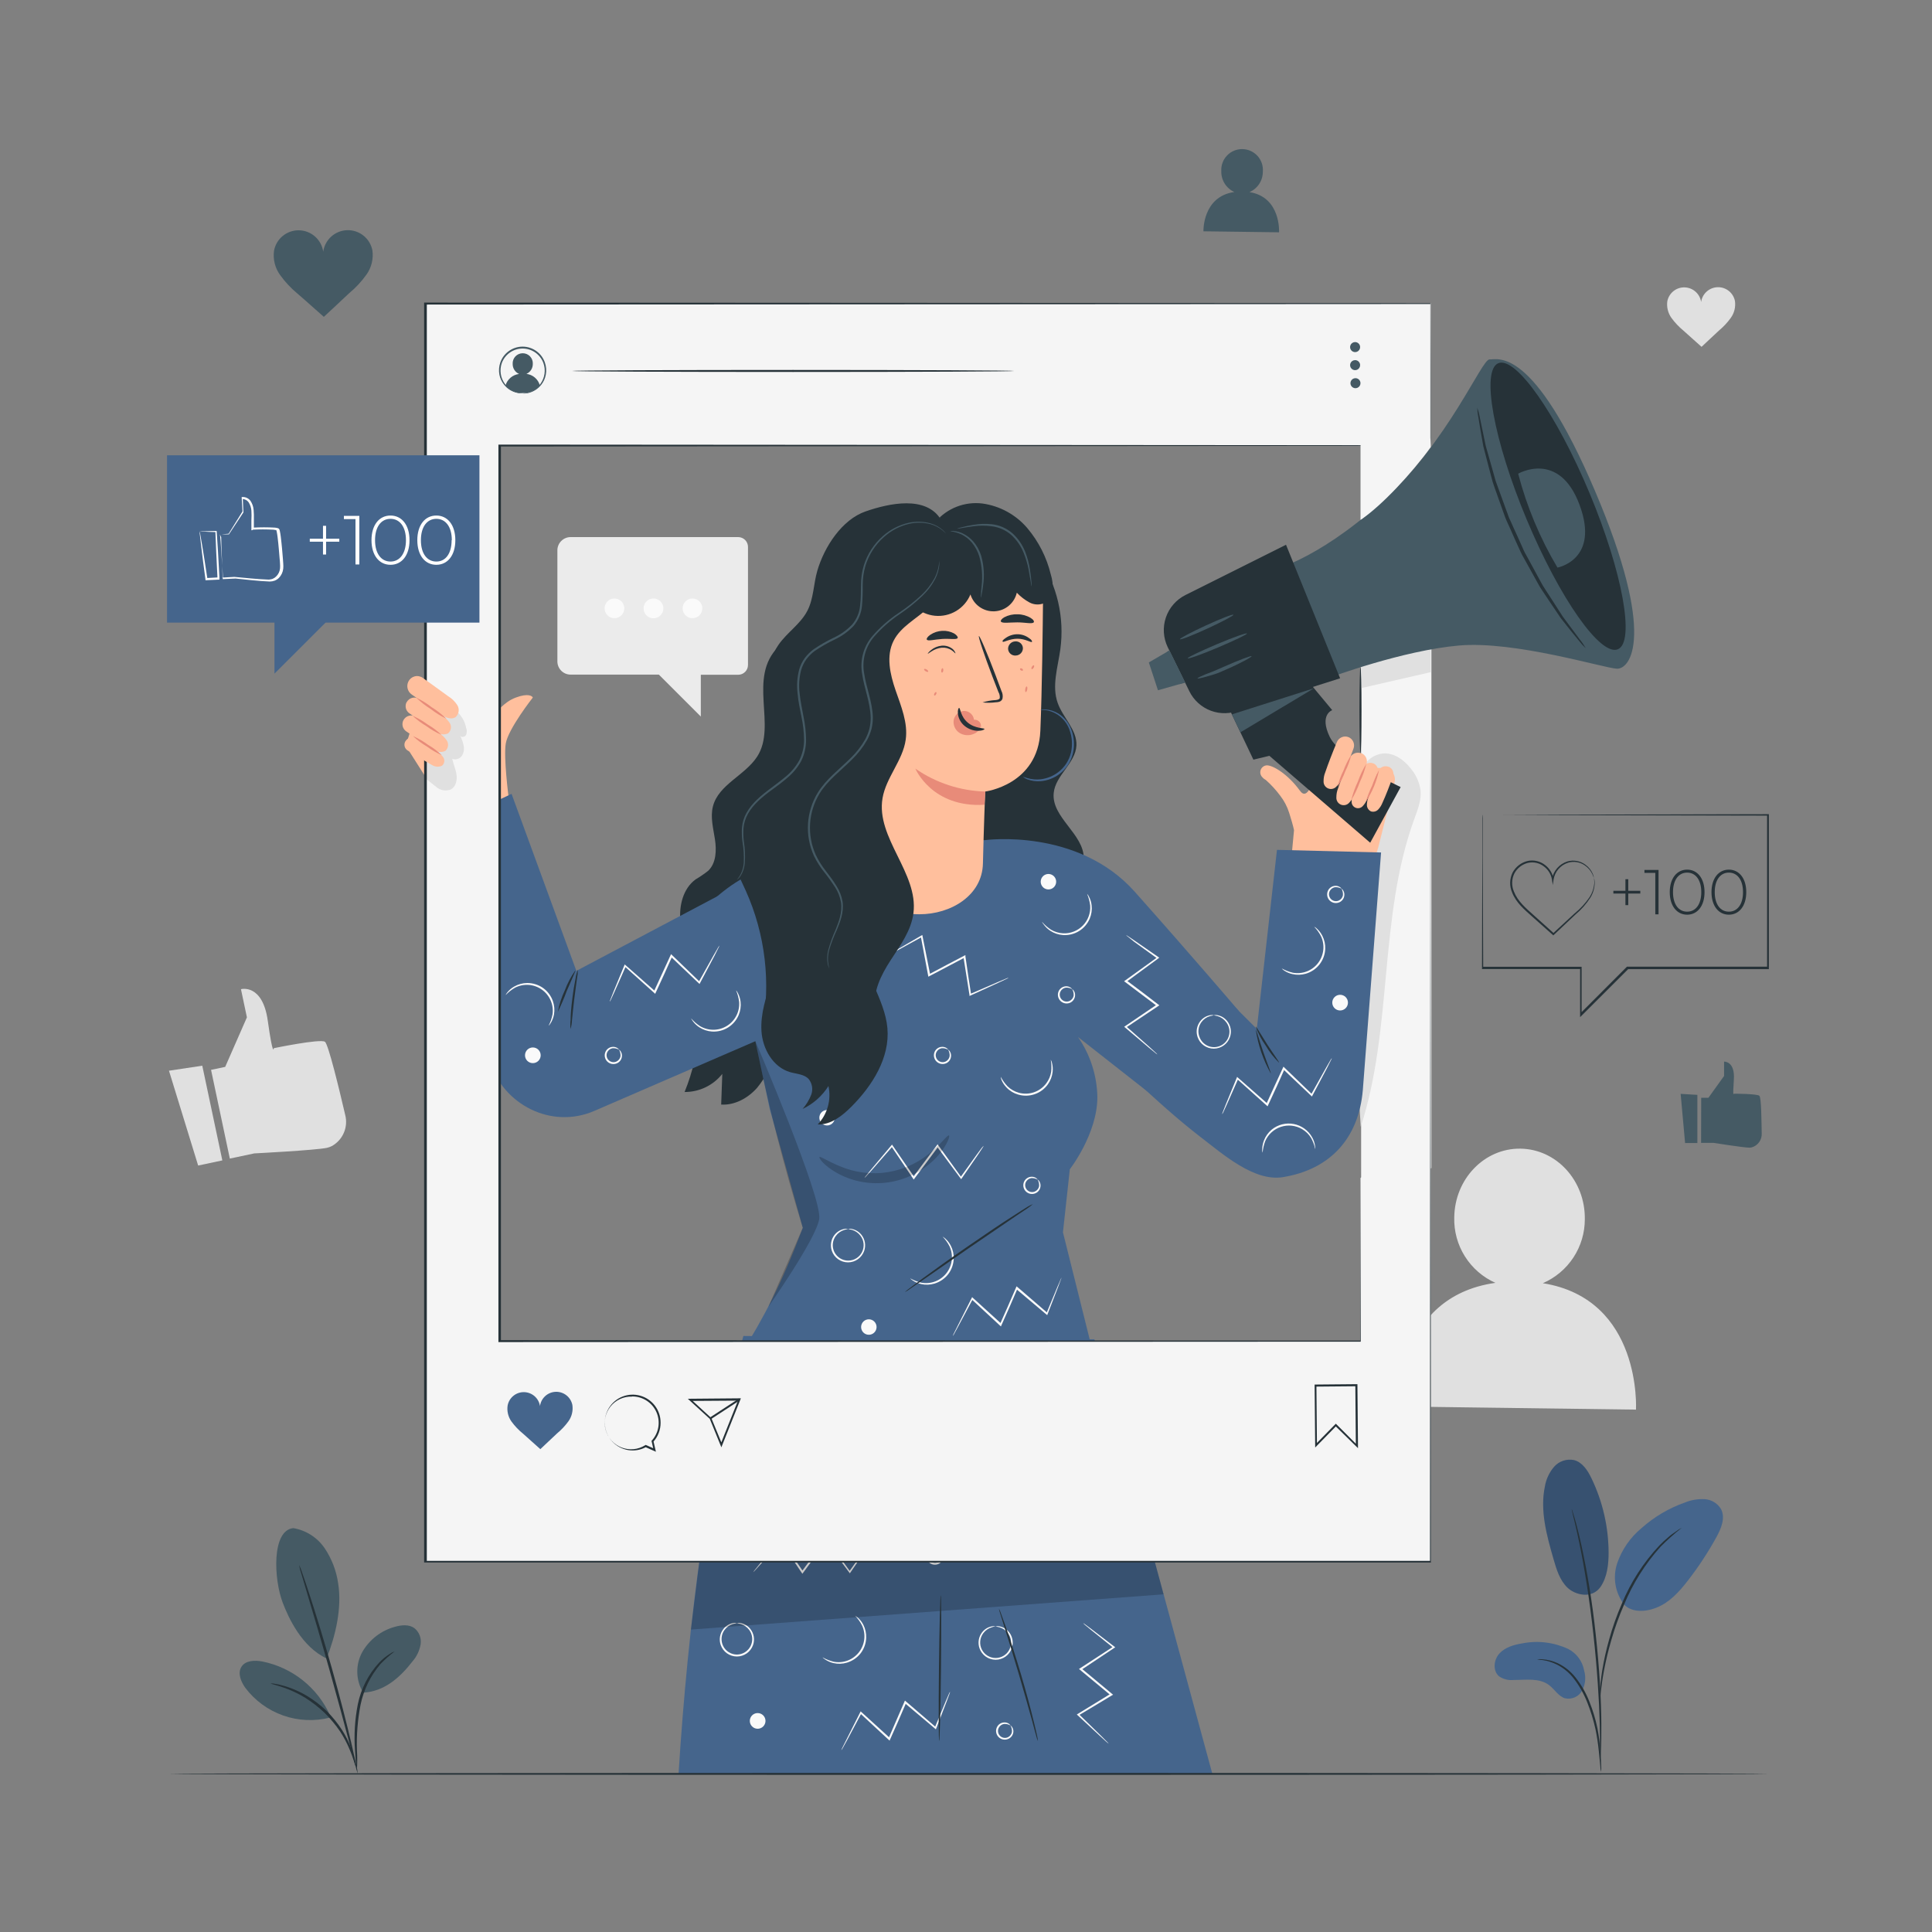 <?xml version="1.0" encoding="UTF-8"?> <svg xmlns="http://www.w3.org/2000/svg" width="500" height="500" viewBox="0 0 500 500" fill="none"><rect x="0" y="0" width="500" height="500" fill="#808080" stroke="none"/> <path d="M399.28 332.09C402.516 330.694 405.271 328.379 407.204 325.431C409.136 322.484 410.161 319.034 410.15 315.51C410.28 305.56 402.82 297.39 393.48 297.27C384.14 297.15 376.48 305.12 376.36 315.07C376.261 318.628 377.219 322.135 379.113 325.148C381.007 328.162 383.752 330.546 387 332C361 335.69 361.9 364 361.9 364L423.39 364.81C423.39 364.81 425 336.2 399.28 332.09Z" fill="#E0E0E0"></path> <path d="M54.62 276.88L58.28 276.11L63.9 263.29L62.36 256C62.36 256 67.94 254.46 69.3 264.16C70.66 273.86 70.86 271.27 70.86 271.27C70.86 271.27 82.86 268.78 84.09 269.61C84.98 270.21 87.83 282.06 89.33 288.5C89.74 290.045 89.621 291.683 88.992 293.153C88.364 294.623 87.261 295.84 85.86 296.61C85.464 296.811 85.044 296.962 84.61 297.06C81.61 297.69 65.8 298.5 65.8 298.5L59.48 299.84L54.62 276.88Z" fill="#E0E0E0"></path> <path d="M43.73 277.1L51.281 301.64L57.541 300.31L52.35 275.8L43.73 277.1Z" fill="#E0E0E0"></path> <path d="M191.05 139H147.67C146.763 139 145.893 139.36 145.252 140.002C144.61 140.643 144.25 141.513 144.25 142.42V171.17C144.25 172.077 144.61 172.947 145.252 173.588C145.893 174.23 146.763 174.59 147.67 174.59H170.51L181.37 185.44V174.63H191.05C191.722 174.627 192.365 174.359 192.84 173.883C193.314 173.406 193.58 172.762 193.58 172.09V141.58C193.585 141.244 193.524 140.91 193.399 140.598C193.275 140.286 193.089 140.002 192.854 139.762C192.619 139.522 192.338 139.331 192.028 139.2C191.719 139.069 191.386 139.001 191.05 139V139Z" fill="#EBEBEB"></path> <path d="M179.21 159.99C180.618 159.99 181.76 158.848 181.76 157.44C181.76 156.032 180.618 154.89 179.21 154.89C177.802 154.89 176.66 156.032 176.66 157.44C176.66 158.848 177.802 159.99 179.21 159.99Z" fill="#FAFAFA"></path> <path d="M166.561 157.44C166.559 157.947 166.707 158.443 166.988 158.866C167.268 159.289 167.668 159.618 168.136 159.813C168.604 160.008 169.12 160.06 169.618 159.961C170.115 159.863 170.572 159.619 170.931 159.26C171.289 158.902 171.533 158.444 171.632 157.947C171.73 157.449 171.679 156.934 171.484 156.466C171.289 155.998 170.959 155.598 170.537 155.317C170.114 155.037 169.618 154.888 169.111 154.89C168.434 154.89 167.786 155.159 167.307 155.637C166.829 156.115 166.561 156.764 166.561 157.44V157.44Z" fill="#FAFAFA"></path> <path d="M159.021 159.99C160.429 159.99 161.571 158.848 161.571 157.44C161.571 156.032 160.429 154.89 159.021 154.89C157.612 154.89 156.471 156.032 156.471 157.44C156.471 158.848 157.612 159.99 159.021 159.99Z" fill="#FAFAFA"></path> <path d="M449 77.89C448.793 76.862 448.23 75.941 447.409 75.289C446.588 74.637 445.563 74.296 444.515 74.327C443.468 74.359 442.465 74.759 441.684 75.459C440.903 76.159 440.395 77.112 440.25 78.15C440.094 77.115 439.577 76.167 438.79 75.476C438.004 74.785 436.998 74.394 435.951 74.372C434.904 74.351 433.883 74.7 433.069 75.358C432.254 76.017 431.699 76.942 431.5 77.97C431.293 79.495 431.679 81.042 432.58 82.29C433.477 83.517 434.525 84.626 435.7 85.59C437.3 87.01 438.77 88.34 440.36 89.76C441.94 88.33 443.28 86.98 444.86 85.55C446.032 84.577 447.074 83.458 447.96 82.22C448.849 80.963 449.222 79.413 449 77.89V77.89Z" fill="#E0E0E0"></path> <path d="M313.759 459.08L283.229 346.62L192.389 345.75C183.389 378.46 178.039 420.19 175.609 459.08" fill="#45658C"></path> <path d="M212.919 428.94C213.819 429.446 214.785 429.823 215.789 430.06C216.999 430.285 218.246 430.172 219.396 429.734C220.546 429.297 221.553 428.551 222.307 427.579C223.061 426.608 223.532 425.447 223.671 424.225C223.809 423.002 223.607 421.766 223.089 420.65C222.621 419.732 222.018 418.889 221.299 418.15C221.299 418.15 221.589 418.28 221.999 418.64C222.587 419.163 223.072 419.79 223.429 420.49C223.964 421.541 224.218 422.712 224.169 423.89C224.113 425.342 223.606 426.739 222.719 427.89C221.818 429.031 220.59 429.868 219.199 430.29C218.069 430.63 216.87 430.671 215.719 430.41C214.953 430.237 214.224 429.925 213.569 429.49C213.119 429.18 212.899 429 212.919 428.94Z" fill="#FAFAFA"></path> <path d="M243.4 401.24C242.891 400.937 242.3 400.801 241.71 400.85C241.413 400.906 241.134 401.033 240.895 401.219C240.657 401.405 240.467 401.646 240.34 401.92C240.19 402.253 240.145 402.624 240.211 402.983C240.277 403.342 240.45 403.673 240.709 403.931C240.967 404.189 241.298 404.363 241.657 404.429C242.016 404.495 242.387 404.45 242.72 404.3C242.995 404.175 243.236 403.985 243.423 403.746C243.609 403.508 243.735 403.228 243.79 402.93C243.837 402.34 243.701 401.75 243.4 401.24C243.4 401.24 243.58 401.31 243.79 401.59C244.078 401.993 244.206 402.488 244.15 402.98C244.113 403.353 243.981 403.71 243.765 404.017C243.55 404.324 243.259 404.569 242.92 404.73C242.5 404.931 242.028 404.996 241.57 404.917C241.111 404.839 240.688 404.62 240.359 404.291C240.03 403.962 239.811 403.539 239.733 403.08C239.654 402.622 239.719 402.15 239.92 401.73C240.082 401.392 240.328 401.102 240.634 400.887C240.941 400.671 241.297 400.538 241.67 400.5C242.162 400.444 242.657 400.572 243.06 400.86C243.33 401.06 243.42 401.23 243.4 401.24Z" fill="#FAFAFA"></path> <path d="M261.5 446.55C260.99 446.249 260.4 446.113 259.81 446.16C259.512 446.215 259.232 446.341 258.994 446.527C258.755 446.713 258.565 446.955 258.44 447.23C258.29 447.563 258.245 447.934 258.311 448.293C258.377 448.652 258.55 448.983 258.809 449.241C259.067 449.5 259.398 449.673 259.757 449.739C260.116 449.805 260.487 449.76 260.82 449.61C261.094 449.483 261.335 449.293 261.521 449.055C261.707 448.816 261.833 448.537 261.89 448.24C261.939 447.65 261.803 447.059 261.5 446.55C261.5 446.55 261.68 446.62 261.89 446.9C262.175 447.3 262.304 447.791 262.25 448.28C262.207 448.65 262.069 449.002 261.85 449.304C261.631 449.605 261.338 449.845 261 450C260.58 450.201 260.108 450.266 259.65 450.187C259.191 450.109 258.768 449.89 258.439 449.561C258.11 449.232 257.891 448.809 257.813 448.35C257.734 447.892 257.799 447.42 258 447C258.161 446.661 258.406 446.37 258.713 446.154C259.02 445.939 259.377 445.806 259.75 445.77C260.242 445.714 260.737 445.842 261.14 446.13C261.43 446.37 261.52 446.53 261.5 446.55Z" fill="#FAFAFA"></path> <path d="M190.7 420.06C190.7 420.11 190.33 420.11 189.7 420.29C188.821 420.551 188.052 421.092 187.51 421.83C187.073 422.424 186.809 423.126 186.747 423.861C186.684 424.595 186.826 425.332 187.156 425.991C187.486 426.65 187.991 427.205 188.617 427.595C189.242 427.985 189.963 428.194 190.7 428.2C191.438 428.196 192.16 427.988 192.787 427.599C193.414 427.21 193.921 426.655 194.252 425.996C194.583 425.336 194.726 424.598 194.663 423.863C194.601 423.128 194.337 422.424 193.9 421.83C193.354 421.091 192.581 420.55 191.7 420.29C191.08 420.11 190.7 420.11 190.7 420.06C191.045 419.975 191.405 419.975 191.75 420.06C192.717 420.264 193.581 420.802 194.19 421.58C194.649 422.16 194.953 422.846 195.074 423.576C195.195 424.305 195.128 425.053 194.88 425.75C194.574 426.613 194.008 427.359 193.261 427.887C192.513 428.415 191.62 428.699 190.705 428.699C189.79 428.699 188.897 428.415 188.149 427.887C187.402 427.359 186.836 426.613 186.53 425.75C186.282 425.053 186.215 424.305 186.336 423.576C186.457 422.846 186.761 422.16 187.22 421.58C187.824 420.801 188.685 420.263 189.65 420.06C189.995 419.974 190.355 419.974 190.7 420.06V420.06Z" fill="#FAFAFA"></path> <path d="M257.67 420.91C257.67 420.91 257.29 420.91 256.67 421.14C255.788 421.4 255.016 421.941 254.47 422.68C254.023 423.274 253.75 423.981 253.682 424.721C253.614 425.462 253.754 426.206 254.085 426.872C254.417 427.537 254.928 428.097 255.56 428.488C256.193 428.879 256.921 429.087 257.665 429.087C258.408 429.087 259.137 428.879 259.77 428.488C260.402 428.097 260.913 427.537 261.245 426.872C261.576 426.206 261.716 425.462 261.648 424.721C261.58 423.981 261.307 423.274 260.86 422.68C260.32 421.939 259.55 421.398 258.67 421.14C258.04 420.96 257.67 420.96 257.67 420.91C258.015 420.829 258.375 420.829 258.72 420.91C259.686 421.11 260.55 421.644 261.16 422.42C261.615 423.002 261.916 423.689 262.035 424.418C262.153 425.147 262.086 425.894 261.84 426.59C261.536 427.454 260.972 428.202 260.225 428.731C259.478 429.26 258.585 429.545 257.67 429.545C256.754 429.545 255.862 429.26 255.115 428.731C254.368 428.202 253.803 427.454 253.5 426.59C253.253 425.894 253.186 425.147 253.305 424.418C253.424 423.689 253.725 423.002 254.18 422.42C254.79 421.644 255.654 421.11 256.62 420.91C256.965 420.829 257.325 420.829 257.67 420.91Z" fill="#FAFAFA"></path> <path d="M196.08 447.4C197.201 447.4 198.11 446.491 198.11 445.37C198.11 444.249 197.201 443.34 196.08 443.34C194.959 443.34 194.05 444.249 194.05 445.37C194.05 446.491 194.959 447.4 196.08 447.4Z" fill="#FAFAFA"></path> <path d="M233.009 389.58C234.131 389.58 235.039 388.671 235.039 387.55C235.039 386.429 234.131 385.52 233.009 385.52C231.888 385.52 230.979 386.429 230.979 387.55C230.979 388.671 231.888 389.58 233.009 389.58Z" fill="#FAFAFA"></path> <path d="M273.009 403.27C274.131 403.27 275.039 402.361 275.039 401.24C275.039 400.119 274.131 399.21 273.009 399.21C271.888 399.21 270.979 400.119 270.979 401.24C270.979 402.361 271.888 403.27 273.009 403.27Z" fill="#FAFAFA"></path> <path d="M225.76 398.54C225.659 398.757 225.539 398.965 225.4 399.16L224.27 400.85L220.1 406.94L219.94 407.17L219.77 406.94C218 404.56 215.91 401.75 213.65 398.69H214.05L210.81 403L207.87 407L207.65 407.29L207.45 406.99L201.87 398.69H202.2L196.96 404.69L195.49 406.32C195.322 406.521 195.134 406.705 194.93 406.87C195.065 406.647 195.219 406.437 195.39 406.24L196.78 404.53L201.88 398.45L202.06 398.24L202.22 398.47C203.88 400.9 205.8 403.69 207.87 406.73H207.46L210.39 402.79L213.65 398.45L213.85 398.17L214.06 398.45L220.06 406.76H219.72L224.04 400.76L225.26 399.13C225.4 398.913 225.568 398.714 225.76 398.54V398.54Z" fill="#FAFAFA"></path> <path d="M245.879 437.81C245.84 438.047 245.773 438.279 245.679 438.5C245.489 438.99 245.259 439.63 244.969 440.4L242.309 447.28L242.199 447.55L241.979 447.36L234.129 440.74L234.529 440.64C233.829 442.24 233.109 443.91 232.369 445.64L230.369 450.14L230.219 450.47L229.959 450.23C227.259 447.73 224.779 445.42 222.619 443.43L222.949 443.37L219.219 450.37C218.789 451.16 218.429 451.8 218.149 452.3C218.036 452.534 217.899 452.755 217.739 452.96C217.816 452.711 217.916 452.47 218.039 452.24L219.039 450.24C219.929 448.47 221.149 446.06 222.609 443.15L222.739 442.9L222.949 443.09L230.339 449.83L229.939 449.92L231.889 445.42C232.639 443.71 233.359 442.04 234.059 440.42L234.199 440.1L234.459 440.33L242.249 447.03L241.919 447.11C243.089 444.31 244.049 441.99 244.749 440.3L245.559 438.43C245.643 438.212 245.751 438.005 245.879 437.81Z" fill="#FAFAFA"></path> <path d="M280.31 420.06C280.524 420.167 280.725 420.298 280.91 420.45L282.54 421.66L288.4 426.14L288.63 426.31L288.39 426.47L279.84 432.16V431.75L284.02 435.22L287.79 438.36L288.07 438.59L287.76 438.77L279.18 443.92V443.59L284.86 449.13L286.42 450.69C286.615 450.859 286.787 451.055 286.93 451.27C286.718 451.122 286.517 450.958 286.33 450.78L284.7 449.3L278.88 443.9L278.68 443.71L278.92 443.56L287.45 438.33V438.75L283.68 435.62C282.24 434.43 280.85 433.26 279.5 432.15L279.24 431.92L279.53 431.74L288.13 426.13V426.46C285.76 424.57 283.81 422.99 282.38 421.84L280.81 420.55C280.48 420.24 280.29 420.08 280.31 420.06Z" fill="#FAFAFA"></path> <g opacity="0.2"> <path d="M178.81 421.73L301.14 412.61L298.49 402.83H181.16L178.81 421.73Z" fill="black"></path> </g> <path d="M243.059 450.6C242.919 450.6 242.889 442.14 242.999 431.71C243.109 421.28 243.329 412.82 243.469 412.83C243.609 412.84 243.639 421.28 243.529 431.71C243.419 442.14 243.199 450.6 243.059 450.6Z" fill="#263238"></path> <path d="M268.61 450.6C268.425 450.167 268.278 449.718 268.17 449.26C267.9 448.26 267.55 447.05 267.17 445.56C266.31 442.44 265.1 438.14 263.71 433.4C262.32 428.66 260.98 424.4 260.01 421.31L258.87 417.65C258.712 417.208 258.592 416.753 258.51 416.29C258.74 416.698 258.925 417.131 259.06 417.58C259.38 418.43 259.83 419.66 260.36 421.19C261.42 424.26 262.8 428.51 264.21 433.26C265.62 438.01 266.75 442.32 267.52 445.47C267.91 447.04 268.21 448.32 268.4 449.21C268.519 449.664 268.59 450.131 268.61 450.6V450.6Z" fill="#263238"></path> <path d="M370.45 302.27L352.26 314.12V131.49H370.45V302.27Z" fill="#F5F5F5"></path> <path d="M352.16 291.59C360.5 266 356.77 237.41 366 212C366.88 209.56 367.9 207.06 367.64 204.51C367.309 202.301 366.335 200.239 364.84 198.58C363.2 196.58 360.75 194.8 357.95 194.99C356.808 195.111 355.717 195.525 354.783 196.193C353.849 196.861 353.104 197.759 352.62 198.8C351.85 200.758 351.509 202.859 351.62 204.96C351.47 212.73 351.51 220.5 351.56 228.26C351.66 247.813 351.763 267.357 351.87 286.89" fill="#E0E0E0"></path> <path d="M352.09 178.12V171.36L370.28 166.15V173.95L352.09 178.12Z" fill="#E0E0E0"></path> <path d="M131.61 206.19C131.61 206.19 130.3 196.03 130.89 192.44C131.52 188.62 137.89 180.53 137.89 180.53C137.8 180.18 136.75 179.3 133.49 180.53C130.23 181.76 129.09 184.05 126 186.25L110.18 176.44L105 193L118.44 214.16L131.61 206.19Z" fill="#FFBF9D"></path> <path d="M201.5 167.34C193.33 175.34 201.18 187.79 195.94 195.83C192.77 200.7 185.94 203.06 184.51 208.68C183.79 211.47 184.6 214.39 185.03 217.23C185.46 220.07 185.36 223.35 183.29 225.35C182.244 226.172 181.145 226.924 180 227.6C176.8 229.95 175.72 234.33 176.08 238.28C176.44 242.23 177.98 245.95 179.08 249.77C182.111 260.625 181.439 272.18 177.17 282.61C179.046 282.619 180.899 282.202 182.59 281.39C184.281 280.577 185.765 279.391 186.93 277.92C186.84 280.57 186.74 283.21 186.64 285.86C190.16 286.08 193.56 284.19 195.91 281.56C198.136 278.817 199.832 275.684 200.91 272.32C206.452 257.389 208.278 241.334 206.23 225.54" fill="#263238"></path> <path d="M268.92 144.48C273.586 151.406 275.54 159.806 274.41 168.08C273.76 172.73 272.15 177.56 273.75 181.98C275.12 185.78 278.75 188.88 278.58 192.92C278.35 197.52 273.16 200.63 272.7 205.21C272.05 211.56 280.57 215.83 280.48 222.21C280.43 225.5 278.07 228.21 276.48 231.07C274.89 233.93 274.12 238.07 276.68 240.12L247 238L252.28 145.21L268.92 144.48Z" fill="#263238"></path> <path d="M355.75 223.53H355.42L356.73 219.16L360.92 202.46C361.103 201.713 360.999 200.925 360.629 200.25C360.259 199.576 359.649 199.066 358.92 198.82L355.92 198.72L345.61 193.89C345.162 193.715 344.68 193.643 344.2 193.679C343.72 193.715 343.254 193.859 342.836 194.098C342.419 194.338 342.061 194.669 341.788 195.065C341.515 195.462 341.335 195.914 341.26 196.39C340.88 199.46 338.79 207.7 336.57 204.81C336.57 204.75 336.46 204.69 336.41 204.62C333.29 200.33 329.41 198.01 327.8 198.07C327.456 198.1 327.128 198.229 326.855 198.441C326.582 198.653 326.376 198.938 326.261 199.264C326.146 199.59 326.127 199.942 326.207 200.278C326.286 200.614 326.461 200.92 326.71 201.16C326.871 201.367 327.072 201.54 327.3 201.67C327.4 201.72 327.52 201.82 327.63 201.89C329.008 203.118 330.254 204.485 331.35 205.97C332.353 207.274 333.121 208.743 333.62 210.31C334.17 212.05 334.62 213.56 334.89 214.85L334.09 223.38" fill="#FFBF9D"></path> <path d="M328.229 147.88C328.229 147.88 340.229 145.57 357.599 129.88C374.969 114.19 383.439 92.88 385.499 93.01C387.559 93.14 396.689 89.25 412.769 127.01C428.849 164.77 421.849 173.23 418.439 173.06C415.029 172.89 392.069 165.79 377.559 167.06C363.049 168.33 344.249 175.31 344.249 175.31L328.229 147.88Z" fill="#455A64"></path> <path d="M302.2 167.48L306.07 175.36L307.8 178.89C308.942 181.225 310.937 183.032 313.373 183.938C315.808 184.844 318.499 184.78 320.89 183.76L346.82 175.54L332.82 140.98L306.82 153.98C304.428 155.17 302.602 157.254 301.737 159.781C300.872 162.308 301.039 165.075 302.2 167.48V167.48Z" fill="#263238"></path> <path d="M316.649 180.34L324.379 196.6L328.509 195.6L354.609 218.1L362.489 203.69C362.489 203.69 346.889 196.44 344.129 190.69C341.369 184.94 344.779 183.79 344.779 183.79L337.589 175.14L316.649 180.34Z" fill="#263238"></path> <path d="M411.37 127.61C419.91 148.06 423.2 166.16 418.7 168.03C414.2 169.9 403.64 154.86 395.09 134.41C386.54 113.96 383.26 95.86 387.76 94C392.26 92.14 402.82 107.16 411.37 127.61Z" fill="#263238"></path> <path d="M299.679 178.64L306.699 176.65L302.629 168.34L297.319 171.44L299.679 178.64Z" fill="#455A64"></path> <path d="M340.06 178.12L321.02 189.52L318.81 184.88L340.06 178.12Z" fill="#455A64"></path> <path d="M302.629 168.34L306.699 176.65L305.259 177.06L301.989 168.71L302.629 168.34Z" fill="#455A64"></path> <path d="M307.37 170.37C307.47 170.6 310.98 169.37 315.21 167.57C319.44 165.77 322.81 164.18 322.71 163.95C322.61 163.72 319.11 164.95 314.87 166.75C310.63 168.55 307.28 170.14 307.37 170.37Z" fill="#455A64"></path> <path d="M305.37 165.43C305.47 165.66 308.65 164.43 312.47 162.67C316.29 160.91 319.31 159.32 319.2 159.1C319.09 158.88 315.92 160.1 312.1 161.86C308.28 163.62 305.27 165.21 305.37 165.43Z" fill="#455A64"></path> <path d="M309.92 175.56C309.92 175.68 310.79 175.51 312.12 175.14C312.78 174.96 313.57 174.72 314.45 174.45C315.33 174.18 316.22 173.74 317.18 173.33C321.04 171.67 324 170.02 323.91 169.82C323.82 169.62 320.65 170.82 316.83 172.51C315.83 172.91 314.98 173.36 314.15 173.68C313.32 174 312.55 174.28 311.92 174.54C310.66 175.06 309.89 175.44 309.92 175.56Z" fill="#455A64"></path> <path d="M392.899 122.59C392.899 122.59 403.499 116.43 408.789 130.66C414.079 144.89 403.069 146.89 403.069 146.89C398.552 139.309 395.128 131.128 392.899 122.59V122.59Z" fill="#455A64"></path> <path d="M382.3 105.51C382.334 106.418 382.448 107.322 382.64 108.21C382.92 109.94 383.31 112.45 383.89 115.53C384.29 117.05 384.72 118.71 385.19 120.53C385.43 121.43 385.67 122.35 385.92 123.3C386.05 123.77 386.18 124.3 386.31 124.74C386.44 125.18 386.64 125.74 386.8 126.2C387.5 128.2 388.23 130.2 388.98 132.33C389.17 132.86 389.36 133.4 389.56 133.94C389.76 134.48 390.02 135 390.25 135.53C390.72 136.6 391.25 137.68 391.7 138.77C392.15 139.86 392.7 140.94 393.16 142C393.41 142.53 393.62 143.07 393.9 143.57C394.18 144.07 394.46 144.57 394.73 145.07L397.89 150.76C398.15 151.22 398.38 151.67 398.65 152.1L399.48 153.35L401.07 155.73L403.94 159.99C405.86 162.46 407.47 164.41 408.58 165.76C409.124 166.478 409.73 167.147 410.39 167.76C409.947 166.967 409.435 166.214 408.86 165.51C407.79 164.07 406.28 162.05 404.44 159.56C403.59 158.25 402.67 156.81 401.68 155.27C401.19 154.5 400.68 153.71 400.14 152.89L399.34 151.64C399.08 151.22 398.85 150.76 398.6 150.31C397.6 148.5 396.6 146.59 395.51 144.62L394.69 143.14C394.41 142.64 394.21 142.14 393.96 141.57L392.52 138.36C392.03 137.28 391.52 136.21 391.07 135.15C390.84 134.62 390.57 134.15 390.38 133.57C390.19 132.99 389.99 132.5 389.8 131.98C389.026 129.873 388.29 127.847 387.59 125.9C387.42 125.41 387.22 124.9 387.07 124.46C386.92 124.02 386.81 123.46 386.67 123.03C386.41 122.09 386.15 121.18 385.9 120.3C385.4 118.533 384.936 116.897 384.51 115.39L383 108.15C382.846 107.251 382.612 106.367 382.3 105.51V105.51Z" fill="#263238"></path> <path d="M330.48 219.94L325.26 266.28L299.21 240.28C299.21 240.28 285.27 269.28 285.08 270.45C284.95 271.24 299.7 285.82 310.66 294.23C316.59 298.79 324.6 305.84 331.99 304.65C344.31 302.65 351.63 294.54 352.7 282.1L357.42 220.62L330.48 219.94Z" fill="#45658C"></path> <path d="M194.11 263L175 250.3C180.23 220.93 222.65 217.99 222.65 217.99L254.95 217.42C254.95 217.42 278.89 214.16 293.69 230.8C309 248 320.55 261.58 320.55 261.58L299.55 284.52L279 268.39C282.159 272.954 283.899 278.35 284 283.9C284 293.46 276.87 302.6 276.87 302.6L275.09 318.93L283 350.58L191.51 350.83C197.74 340.94 202.21 332.38 207.76 317.76L199.21 287L194.11 263Z" fill="#45658C"></path> <path d="M195.5 226.74L149.16 251.26L132.39 205.45L111.93 215.18L126.4 273.49C129.28 285.08 141.55 292.05 152.76 287.92C153.14 287.78 153.51 287.63 153.88 287.47L204.1 265.73L195.5 226.74Z" fill="#45658C"></path> <path d="M226.349 262.75C225.33 262.905 224.337 263.201 223.399 263.63C222.309 264.196 221.395 265.051 220.757 266.101C220.119 267.151 219.782 268.356 219.782 269.585C219.782 270.814 220.119 272.019 220.757 273.069C221.395 274.119 222.309 274.974 223.399 275.54C224.337 275.969 225.33 276.265 226.349 276.42C226.069 276.476 225.78 276.476 225.499 276.42C224.716 276.363 223.95 276.163 223.239 275.83C222.169 275.33 221.245 274.562 220.559 273.6C219.715 272.414 219.262 270.995 219.262 269.54C219.262 268.085 219.715 266.666 220.559 265.48C221.246 264.521 222.169 263.756 223.239 263.26C223.949 262.923 224.716 262.722 225.499 262.67C225.785 262.641 226.074 262.668 226.349 262.75Z" fill="#FAFAFA"></path> <path d="M259 278.68C259.472 279.596 260.075 280.438 260.79 281.18C261.594 281.937 262.568 282.489 263.63 282.79C264.931 283.155 266.312 283.116 267.591 282.679C268.87 282.241 269.985 281.426 270.79 280.34C271.449 279.458 271.882 278.428 272.05 277.34C272.156 276.313 272.116 275.276 271.93 274.26C272.084 274.505 272.192 274.776 272.25 275.06C272.446 275.82 272.503 276.609 272.42 277.39C272.291 278.561 271.864 279.68 271.18 280.64C270.332 281.822 269.137 282.711 267.76 283.182C266.384 283.653 264.895 283.684 263.5 283.27C262.357 282.944 261.321 282.32 260.5 281.46C259.951 280.899 259.51 280.241 259.2 279.52C259.08 279.255 259.013 278.97 259 278.68V278.68Z" fill="#FAFAFA"></path> <path d="M235.57 330.84C236.468 331.348 237.435 331.725 238.44 331.96C239.648 332.181 240.894 332.066 242.042 331.627C243.189 331.188 244.195 330.443 244.948 329.472C245.701 328.502 246.173 327.343 246.313 326.122C246.452 324.901 246.254 323.666 245.74 322.55C245.271 321.632 244.668 320.789 243.95 320.05C243.95 320.05 244.23 320.18 244.65 320.54C245.236 321.061 245.718 321.689 246.07 322.39C246.612 323.438 246.871 324.611 246.82 325.79C246.763 327.241 246.256 328.639 245.37 329.79C244.469 330.931 243.24 331.768 241.85 332.19C240.719 332.53 239.52 332.571 238.37 332.31C237.603 332.136 236.874 331.825 236.22 331.39C235.77 331.08 235.55 330.87 235.57 330.84Z" fill="#FAFAFA"></path> <path d="M331.72 250.63C332.62 251.132 333.586 251.505 334.59 251.74C335.797 251.96 337.042 251.844 338.188 251.406C339.334 250.968 340.338 250.223 341.091 249.254C341.843 248.285 342.316 247.128 342.457 245.909C342.598 244.69 342.402 243.455 341.89 242.34C341.423 241.418 340.82 240.572 340.1 239.83C340.362 239.948 340.599 240.115 340.8 240.32C341.386 240.845 341.868 241.476 342.22 242.18C342.762 243.225 343.021 244.394 342.97 245.57C342.909 247.028 342.395 248.43 341.498 249.581C340.602 250.732 339.368 251.574 337.97 251.99C336.841 252.322 335.647 252.36 334.5 252.1C333.732 251.936 333.002 251.627 332.35 251.19C332.108 251.042 331.895 250.853 331.72 250.63V250.63Z" fill="#FAFAFA"></path> <path d="M340.399 297.4C340.177 296.394 339.814 295.424 339.319 294.52C338.743 293.573 337.943 292.784 336.989 292.22C336.171 291.739 335.261 291.437 334.317 291.334C333.374 291.231 332.42 291.329 331.517 291.622C330.615 291.915 329.785 292.396 329.082 293.034C328.379 293.671 327.819 294.45 327.439 295.32C327.076 296.284 326.847 297.293 326.759 298.32C326.672 298.046 326.638 297.757 326.659 297.47C326.669 296.683 326.818 295.905 327.099 295.17C327.517 294.079 328.205 293.112 329.099 292.36C329.886 291.71 330.807 291.241 331.795 290.987C332.784 290.733 333.817 290.701 334.819 290.892C335.822 291.083 336.77 291.493 337.597 292.092C338.423 292.692 339.107 293.466 339.599 294.36C339.986 295.046 340.237 295.799 340.339 296.58C340.412 296.847 340.432 297.125 340.399 297.4V297.4Z" fill="#FAFAFA"></path> <path d="M269.709 238.61C270.378 239.381 271.152 240.055 272.009 240.61C272.962 241.168 274.036 241.487 275.139 241.54C276.087 241.584 277.034 241.426 277.916 241.076C278.799 240.727 279.597 240.195 280.259 239.514C280.92 238.834 281.43 238.021 281.754 237.129C282.078 236.237 282.21 235.286 282.139 234.34C282.018 233.307 281.749 232.296 281.339 231.34C281.543 231.54 281.706 231.778 281.819 232.04C282.192 232.735 282.426 233.496 282.509 234.28C282.65 235.449 282.485 236.634 282.029 237.72C281.465 239.062 280.496 240.194 279.257 240.96C278.018 241.725 276.572 242.085 275.119 241.99C273.943 241.913 272.807 241.534 271.819 240.89C271.162 240.461 270.59 239.915 270.129 239.28C269.809 238.91 269.679 238.63 269.709 238.61Z" fill="#FAFAFA"></path> <path d="M178.87 263.56C179.537 264.333 180.311 265.007 181.17 265.56C182.224 266.187 183.431 266.512 184.657 266.501C185.884 266.491 187.084 266.144 188.128 265.498C189.171 264.853 190.017 263.934 190.575 262.841C191.132 261.748 191.38 260.523 191.29 259.3C191.166 258.267 190.897 257.257 190.49 256.3C190.688 256.508 190.85 256.748 190.97 257.01C191.332 257.706 191.566 258.461 191.66 259.24C191.798 260.413 191.629 261.602 191.17 262.69C190.606 264.03 189.638 265.162 188.402 265.927C187.165 266.692 185.721 267.053 184.27 266.96C183.094 266.883 181.957 266.504 180.97 265.86C180.313 265.431 179.74 264.885 179.28 264.25C179 263.85 178.84 263.57 178.87 263.56Z" fill="#FAFAFA"></path> <path d="M142 265.4C142.477 264.482 142.814 263.498 143 262.48C143.163 261.263 142.99 260.024 142.498 258.898C142.006 257.773 141.214 256.804 140.209 256.098C139.205 255.391 138.025 254.974 136.8 254.891C135.574 254.809 134.35 255.064 133.26 255.63C132.367 256.145 131.555 256.789 130.85 257.54C130.85 257.54 130.96 257.25 131.3 256.82C131.793 256.206 132.401 255.693 133.09 255.31C134.112 254.72 135.27 254.407 136.45 254.4C137.904 254.396 139.325 254.839 140.52 255.67C141.705 256.51 142.6 257.698 143.08 259.07C143.472 260.183 143.572 261.378 143.37 262.54C143.229 263.313 142.951 264.055 142.55 264.73C142.27 265.19 142.06 265.42 142 265.4Z" fill="#FAFAFA"></path> <path d="M245.369 271.67C244.864 271.368 244.276 271.231 243.689 271.28C243.391 271.333 243.11 271.459 242.872 271.645C242.633 271.832 242.443 272.074 242.319 272.35C242.169 272.683 242.124 273.054 242.19 273.413C242.256 273.772 242.43 274.103 242.688 274.361C242.946 274.619 243.277 274.793 243.636 274.859C243.995 274.925 244.366 274.88 244.699 274.73C244.974 274.605 245.214 274.415 245.398 274.176C245.583 273.937 245.707 273.657 245.759 273.36C245.819 272.769 245.682 272.175 245.369 271.67C245.369 271.67 245.559 271.74 245.769 272.02C246.053 272.425 246.181 272.918 246.129 273.41C246.091 273.783 245.958 274.139 245.742 274.445C245.527 274.752 245.237 274.998 244.899 275.16C244.479 275.354 244.01 275.415 243.555 275.334C243.099 275.253 242.679 275.034 242.352 274.707C242.025 274.38 241.806 273.96 241.725 273.505C241.644 273.049 241.705 272.58 241.899 272.16C242.062 271.821 242.31 271.53 242.618 271.315C242.926 271.099 243.285 270.967 243.659 270.93C244.151 270.874 244.646 271.002 245.049 271.29C245.299 271.49 245.389 271.65 245.369 271.67Z" fill="#FAFAFA"></path> <path d="M277.47 256C276.965 255.688 276.371 255.551 275.78 255.61C275.482 255.662 275.2 255.787 274.962 255.974C274.723 256.161 274.533 256.403 274.41 256.68C274.263 257.013 274.221 257.382 274.288 257.739C274.356 258.096 274.529 258.425 274.787 258.681C275.045 258.938 275.374 259.11 275.731 259.176C276.089 259.242 276.458 259.198 276.79 259.05C277.066 258.925 277.307 258.735 277.493 258.496C277.679 258.258 277.805 257.978 277.86 257.68C277.909 257.093 277.772 256.506 277.47 256C277.47 256 277.65 256.07 277.86 256.34C278.148 256.743 278.276 257.238 278.22 257.73C278.181 258.103 278.047 258.461 277.832 258.769C277.617 259.076 277.327 259.325 276.99 259.49C276.57 259.684 276.101 259.745 275.645 259.664C275.19 259.583 274.77 259.364 274.443 259.037C274.116 258.71 273.897 258.29 273.816 257.835C273.735 257.379 273.796 256.91 273.99 256.49C274.152 256.152 274.398 255.862 274.705 255.647C275.011 255.431 275.368 255.298 275.74 255.26C276.233 255.207 276.729 255.339 277.13 255.63C277.4 255.83 277.49 256 277.47 256Z" fill="#FAFAFA"></path> <path d="M347.16 230C346.654 229.698 346.067 229.561 345.48 229.61C345.18 229.663 344.898 229.788 344.657 229.974C344.417 230.16 344.225 230.403 344.1 230.68C343.95 231.013 343.905 231.384 343.971 231.743C344.037 232.102 344.21 232.433 344.468 232.691C344.727 232.949 345.057 233.123 345.417 233.189C345.776 233.255 346.147 233.21 346.48 233.06C346.755 232.935 346.996 232.745 347.182 232.506C347.369 232.268 347.495 231.988 347.55 231.69C347.605 231.099 347.469 230.507 347.16 230C347.16 230 347.35 230.07 347.55 230.35C347.838 230.753 347.966 231.248 347.91 231.74C347.873 232.113 347.741 232.47 347.525 232.777C347.31 233.084 347.018 233.329 346.68 233.49C346.26 233.691 345.788 233.756 345.329 233.677C344.871 233.599 344.448 233.38 344.119 233.051C343.79 232.722 343.571 232.299 343.492 231.84C343.414 231.382 343.479 230.91 343.68 230.49C343.843 230.151 344.09 229.86 344.399 229.645C344.707 229.429 345.065 229.297 345.44 229.26C345.932 229.204 346.427 229.332 346.83 229.62C347.09 229.8 347.18 230 347.16 230Z" fill="#FAFAFA"></path> <path d="M268.53 305.29C268.024 304.988 267.437 304.851 266.85 304.9C266.551 304.955 266.27 305.081 266.03 305.267C265.789 305.453 265.597 305.694 265.47 305.97C265.32 306.303 265.275 306.674 265.341 307.033C265.407 307.392 265.58 307.723 265.839 307.981C266.097 308.239 266.427 308.413 266.787 308.479C267.146 308.545 267.517 308.5 267.85 308.35C268.125 308.225 268.366 308.035 268.553 307.796C268.739 307.558 268.865 307.278 268.92 306.98C268.967 306.39 268.831 305.8 268.53 305.29C268.53 305.29 268.72 305.36 268.92 305.64C269.208 306.043 269.336 306.538 269.28 307.03C269.243 307.403 269.111 307.76 268.895 308.067C268.68 308.374 268.388 308.619 268.05 308.78C267.63 308.981 267.158 309.046 266.7 308.967C266.241 308.889 265.818 308.67 265.489 308.341C265.16 308.012 264.941 307.589 264.862 307.13C264.784 306.672 264.849 306.2 265.05 305.78C265.214 305.442 265.461 305.151 265.769 304.936C266.078 304.72 266.436 304.588 266.81 304.55C267.298 304.496 267.79 304.624 268.19 304.91C268.46 305.11 268.55 305.28 268.53 305.29Z" fill="#FAFAFA"></path> <path d="M160.2 271.67C159.694 271.368 159.107 271.231 158.52 271.28C158.22 271.333 157.938 271.458 157.697 271.644C157.457 271.83 157.265 272.073 157.14 272.35C156.99 272.683 156.945 273.054 157.011 273.413C157.077 273.772 157.25 274.103 157.508 274.361C157.767 274.619 158.097 274.793 158.457 274.859C158.816 274.925 159.187 274.88 159.52 274.73C159.795 274.605 160.036 274.415 160.223 274.176C160.409 273.938 160.535 273.658 160.59 273.36C160.637 272.77 160.501 272.18 160.2 271.67C160.2 271.67 160.39 271.74 160.59 272.02C160.878 272.423 161.006 272.918 160.95 273.41C160.913 273.783 160.781 274.14 160.565 274.447C160.35 274.754 160.058 274.999 159.72 275.16C159.3 275.361 158.828 275.426 158.37 275.347C157.911 275.269 157.488 275.05 157.159 274.721C156.83 274.392 156.611 273.969 156.532 273.51C156.454 273.052 156.519 272.58 156.72 272.16C156.883 271.821 157.13 271.53 157.439 271.315C157.747 271.099 158.105 270.967 158.48 270.93C158.968 270.876 159.46 271.004 159.86 271.29C160.13 271.49 160.22 271.65 160.2 271.67Z" fill="#FAFAFA"></path> <path d="M219.52 318.07C219.52 318.07 219.14 318.07 218.52 318.3C217.637 318.557 216.864 319.099 216.32 319.84C215.872 320.434 215.599 321.141 215.531 321.881C215.463 322.622 215.603 323.366 215.935 324.032C216.267 324.697 216.778 325.257 217.41 325.648C218.042 326.039 218.771 326.247 219.515 326.247C220.258 326.247 220.987 326.039 221.619 325.648C222.252 325.257 222.762 324.697 223.094 324.032C223.426 323.366 223.566 322.622 223.498 321.881C223.43 321.141 223.157 320.434 222.71 319.84C222.164 319.102 221.397 318.559 220.52 318.29C219.89 318.11 219.52 318.11 219.52 318.07C219.848 317.985 220.192 317.985 220.52 318.07C221.482 318.272 222.343 318.806 222.95 319.58C223.409 320.16 223.713 320.846 223.834 321.576C223.954 322.305 223.888 323.053 223.64 323.75C223.334 324.613 222.768 325.359 222.02 325.887C221.273 326.415 220.38 326.699 219.465 326.699C218.549 326.699 217.657 326.415 216.909 325.887C216.161 325.359 215.596 324.613 215.29 323.75C215.042 323.053 214.975 322.305 215.096 321.576C215.216 320.846 215.521 320.16 215.98 319.58C216.591 318.806 217.454 318.271 218.42 318.07C218.779 317.967 219.16 317.967 219.52 318.07V318.07Z" fill="#FAFAFA"></path> <path d="M314.13 262.75C314.13 262.8 313.75 262.8 313.13 262.98C312.247 263.237 311.474 263.779 310.93 264.52C310.534 265.056 310.277 265.683 310.185 266.343C310.092 267.003 310.166 267.676 310.4 268.3C310.589 268.851 310.896 269.354 311.299 269.774C311.703 270.194 312.193 270.521 312.736 270.732C313.279 270.943 313.862 271.032 314.443 270.994C315.024 270.957 315.59 270.792 316.101 270.513C316.612 270.234 317.056 269.847 317.402 269.378C317.748 268.909 317.987 268.371 318.103 267.8C318.22 267.229 318.21 266.64 318.074 266.073C317.939 265.507 317.681 264.977 317.32 264.52C316.777 263.782 316.008 263.241 315.13 262.98C314.5 262.8 314.13 262.8 314.13 262.75C314.475 262.664 314.835 262.664 315.18 262.75C316.144 262.953 317.005 263.491 317.61 264.27C318.069 264.85 318.373 265.536 318.494 266.266C318.615 266.995 318.548 267.743 318.3 268.44C317.994 269.303 317.428 270.049 316.681 270.577C315.933 271.105 315.04 271.389 314.125 271.389C313.21 271.389 312.317 271.105 311.569 270.577C310.822 270.049 310.256 269.303 309.95 268.44C309.702 267.743 309.635 266.995 309.756 266.266C309.876 265.536 310.181 264.85 310.64 264.27C311.248 263.491 312.112 262.952 313.08 262.75C313.425 262.665 313.785 262.665 314.13 262.75Z" fill="#FAFAFA"></path> <path d="M212.65 287.83C212.932 287.556 213.288 287.372 213.675 287.299C214.061 287.227 214.46 287.27 214.822 287.423C215.184 287.576 215.493 287.832 215.71 288.16C215.927 288.488 216.043 288.872 216.043 289.265C216.043 289.658 215.927 290.042 215.71 290.37C215.493 290.698 215.184 290.954 214.822 291.107C214.46 291.26 214.061 291.303 213.675 291.231C213.288 291.158 212.932 290.974 212.65 290.7C212.458 290.514 212.305 290.291 212.201 290.044C212.097 289.798 212.043 289.533 212.043 289.265C212.043 288.997 212.097 288.732 212.201 288.486C212.305 288.239 212.458 288.016 212.65 287.83Z" fill="#FAFAFA"></path> <path d="M137.9 275.14C139.021 275.14 139.93 274.231 139.93 273.11C139.93 271.989 139.021 271.08 137.9 271.08C136.779 271.08 135.87 271.989 135.87 273.11C135.87 274.231 136.779 275.14 137.9 275.14Z" fill="#FAFAFA"></path> <path d="M346.82 261.51C347.941 261.51 348.85 260.601 348.85 259.48C348.85 258.359 347.941 257.45 346.82 257.45C345.699 257.45 344.79 258.359 344.79 259.48C344.79 260.601 345.699 261.51 346.82 261.51Z" fill="#FAFAFA"></path> <path d="M269.94 226.75C270.222 226.476 270.578 226.292 270.965 226.219C271.351 226.147 271.75 226.19 272.112 226.343C272.474 226.496 272.783 226.752 273 227.08C273.217 227.408 273.333 227.792 273.333 228.185C273.333 228.578 273.217 228.962 273 229.29C272.783 229.618 272.474 229.874 272.112 230.027C271.75 230.18 271.351 230.223 270.965 230.151C270.578 230.078 270.222 229.894 269.94 229.62C269.748 229.434 269.595 229.211 269.491 228.964C269.387 228.718 269.333 228.453 269.333 228.185C269.333 227.917 269.387 227.652 269.491 227.406C269.595 227.159 269.748 226.936 269.94 226.75Z" fill="#FAFAFA"></path> <path d="M223.459 342C223.741 341.726 224.098 341.542 224.484 341.469C224.87 341.397 225.27 341.44 225.632 341.593C225.994 341.746 226.302 342.002 226.52 342.33C226.737 342.658 226.853 343.042 226.853 343.435C226.853 343.828 226.737 344.212 226.52 344.54C226.302 344.868 225.994 345.124 225.632 345.277C225.27 345.43 224.87 345.473 224.484 345.401C224.098 345.328 223.741 345.144 223.459 344.87C223.267 344.684 223.115 344.461 223.01 344.214C222.906 343.968 222.853 343.703 222.853 343.435C222.853 343.167 222.906 342.902 223.01 342.656C223.115 342.409 223.267 342.186 223.459 342V342Z" fill="#FAFAFA"></path> <path d="M254.57 296.55C254.472 296.766 254.352 296.97 254.21 297.16L253.089 298.86L248.91 304.94L248.749 305.18L248.579 304.95L242.46 296.7H242.869L239.619 301.05C238.619 302.4 237.619 303.71 236.679 304.98L236.469 305.27L236.27 304.97L230.679 296.67H230.999L225.759 302.67L224.279 304.3C224.119 304.502 223.934 304.683 223.729 304.84C223.856 304.617 224.007 304.409 224.179 304.22L225.57 302.51L230.679 296.43L230.85 296.22L231.009 296.45L236.669 304.7H236.249L239.189 300.77L242.439 296.42L242.649 296.15L242.85 296.43L248.85 304.73H248.52L252.839 298.73L254.049 297.1C254.389 296.72 254.55 296.53 254.57 296.55Z" fill="#FAFAFA"></path> <path d="M274.7 330.62C274.659 330.858 274.589 331.09 274.49 331.31C274.31 331.81 274.07 332.44 273.78 333.21C273.12 334.93 272.21 337.27 271.12 340.09L271.02 340.36L270.79 340.17L262.94 333.55L263.34 333.46C262.65 335.06 261.92 336.72 261.18 338.46L259.18 342.95L259.04 343.28L258.77 343.04L251.43 336.24L251.77 336.18L248.03 343.18L247 345.09C246.887 345.324 246.75 345.545 246.59 345.75C246.66 345.499 246.761 345.257 246.89 345.03L247.89 343.03C248.78 341.27 250 338.85 251.46 335.94L251.58 335.7L251.79 335.89L259.19 342.62L258.78 342.71L260.78 338.21C261.52 336.5 262.25 334.83 262.95 333.21L263.08 332.9L263.35 333.12L271.13 339.82L270.81 339.9C271.97 337.1 272.93 334.78 273.64 333.09C273.97 332.33 274.23 331.71 274.45 331.22C274.515 331.013 274.599 330.812 274.7 330.62V330.62Z" fill="#FAFAFA"></path> <path d="M291.41 242C291.629 242.098 291.837 242.219 292.03 242.36L293.72 243.49L299.78 247.68L300.02 247.85L299.79 248.02L291.51 254.11V253.7L295.85 256.96L299.76 259.96L300.05 260.17L299.75 260.37L291.43 265.93V265.59L297.37 270.85L298.99 272.34C299.192 272.503 299.377 272.688 299.54 272.89C299.312 272.764 299.1 272.609 298.91 272.43L297.21 271.04L291.15 265.91L290.94 265.73L291.17 265.57L299.44 259.95V260.37L295.52 257.42L291.19 254.15L290.91 253.94L291.19 253.74L299.52 247.74V248.07L293.52 243.73L292 242.49C291.79 242.344 291.592 242.18 291.41 242V242Z" fill="#FAFAFA"></path> <path d="M316.279 288.37C316.327 288.136 316.4 287.908 316.499 287.69L317.249 285.79C317.949 284.1 318.899 281.79 320.049 278.97L320.159 278.7L320.379 278.9L328.089 285.68L327.689 285.77C328.419 284.18 329.179 282.53 329.949 280.83C330.659 279.31 331.339 277.83 332.009 276.37L332.159 276.05L332.419 276.3L339.619 283.25L339.279 283.3L343.159 276.37C343.609 275.59 343.969 274.96 344.259 274.47C344.376 274.237 344.52 274.018 344.689 273.82C344.609 274.068 344.502 274.306 344.369 274.53L343.369 276.53L339.659 283.53L339.529 283.78L339.319 283.58L332.059 276.7L332.469 276.62L330.469 281.08C329.689 282.77 328.929 284.42 328.189 286.01L328.049 286.32L327.789 286.09L320.149 279.24L320.469 279.16L317.469 285.92L316.629 287.76C316.533 287.974 316.416 288.179 316.279 288.37Z" fill="#FAFAFA"></path> <path d="M157.79 259.25C157.84 259.015 157.917 258.787 158.02 258.57L158.76 256.68L161.57 249.85L161.67 249.59L161.89 249.78L169.6 256.57L169.2 256.65L171.47 251.72L173.52 247.26L173.67 246.93L173.93 247.18L181.13 254.13L180.79 254.18L184.67 247.25C185.12 246.48 185.49 245.85 185.77 245.35C185.89 245.119 186.034 244.901 186.2 244.7C186.122 244.949 186.014 245.187 185.88 245.41L184.88 247.41L181.17 254.41L181.04 254.65L180.83 254.46L173.58 247.57L173.98 247.49C173.32 248.93 172.64 250.43 171.98 251.95L169.71 256.88L169.56 257.2L169.31 256.97L161.66 250.11L162 250C160.78 252.77 159.76 255.07 159 256.75C158.65 257.5 158.37 258.11 158.15 258.6C158.059 258.831 157.938 259.05 157.79 259.25Z" fill="#FAFAFA"></path> <path d="M229.729 247.27C229.916 247.123 230.114 246.989 230.32 246.87L232.059 245.82L238.439 242.12L238.689 241.97L238.749 242.26C239.319 245.16 239.999 248.6 240.749 252.34L240.389 252.16L245.179 249.62L249.529 247.34L249.85 247.17V247.52C250.39 251.16 250.849 254.52 251.329 257.42L251.029 257.26C254.029 255.97 256.51 254.91 258.32 254.12L260.32 253.28C260.554 253.172 260.798 253.088 261.049 253.03C260.837 253.178 260.609 253.302 260.369 253.4L258.369 254.34L251.149 257.65L250.899 257.76V257.49C250.439 254.58 249.899 251.23 249.329 247.6L249.71 247.79L245.369 250.08L240.559 252.61L240.259 252.77L240.189 252.43C239.489 248.69 238.849 245.25 238.299 242.34L238.609 242.48L232.179 246L230.38 246.95C230.178 247.085 229.959 247.192 229.729 247.27V247.27Z" fill="#FAFAFA"></path> <path d="M254.38 223.48C254.59 214.48 254.97 204.85 254.97 204.85C254.97 204.85 268.65 203.12 269.24 189.17C269.69 178.54 269.87 161.84 269.94 154.47C269.945 153.398 269.606 152.353 268.972 151.489C268.338 150.625 267.444 149.987 266.42 149.67L243.66 142.67L224.51 156.81L224.06 223C224 231.42 229.5 236.61 237.91 236.61C246.15 236.63 254.2 231.72 254.38 223.48Z" fill="#FFBF9D"></path> <path d="M254.999 204.85C248.517 204.678 242.227 202.617 236.899 198.92C236.899 198.92 241.149 209.09 254.769 208.27L254.999 204.85Z" fill="#E88B79"></path> <path d="M253.739 188.59C253.862 188.326 253.912 188.034 253.884 187.745C253.857 187.455 253.753 187.178 253.583 186.942C253.413 186.706 253.183 186.519 252.917 186.401C252.651 186.283 252.359 186.238 252.069 186.27C251.997 185.633 251.689 185.046 251.207 184.624C250.724 184.202 250.101 183.976 249.459 183.99C248.819 184.04 248.213 184.299 247.734 184.727C247.255 185.155 246.93 185.729 246.809 186.36C246.718 186.997 246.811 187.647 247.077 188.234C247.342 188.82 247.77 189.318 248.309 189.67C248.856 190.007 249.476 190.208 250.116 190.255C250.757 190.302 251.399 190.194 251.989 189.94C252.461 189.766 252.879 189.472 253.203 189.089C253.527 188.705 253.746 188.244 253.839 187.75" fill="#E88B79"></path> <path d="M264.73 167.72C264.738 168.219 264.549 168.701 264.205 169.062C263.861 169.423 263.388 169.634 262.89 169.65C262.645 169.673 262.397 169.647 262.162 169.572C261.928 169.498 261.71 169.376 261.524 169.216C261.337 169.055 261.185 168.858 261.076 168.637C260.967 168.417 260.903 168.176 260.89 167.93C260.884 167.429 261.075 166.946 261.42 166.584C261.766 166.221 262.239 166.008 262.74 165.99C262.985 165.968 263.232 165.996 263.466 166.072C263.7 166.148 263.917 166.27 264.103 166.432C264.289 166.593 264.44 166.791 264.548 167.012C264.655 167.233 264.717 167.474 264.73 167.72V167.72Z" fill="#263238"></path> <path d="M267.06 166.12C266.82 166.37 265.37 165.29 263.31 165.3C261.25 165.31 259.74 166.3 259.52 166.08C259.3 165.86 259.65 165.52 260.31 165.08C261.191 164.469 262.237 164.141 263.31 164.14C264.392 164.14 265.444 164.491 266.31 165.14C267 165.55 267.18 166 267.06 166.12Z" fill="#263238"></path> <path d="M254.28 181.79C255.366 181.446 256.492 181.241 257.63 181.18C258.16 181.13 258.63 181.02 258.74 180.66C258.79 180.116 258.668 179.57 258.39 179.1L256.84 175.1C254.67 169.39 253.11 164.7 253.34 164.61C253.57 164.52 255.51 169.08 257.67 174.79L259.16 178.79C259.495 179.425 259.591 180.16 259.43 180.86C259.355 181.046 259.238 181.211 259.089 181.345C258.94 181.478 258.763 181.576 258.57 181.63C258.28 181.709 257.981 181.749 257.68 181.75C256.552 181.899 255.411 181.912 254.28 181.79V181.79Z" fill="#263238"></path> <path d="M248.22 183.21C248.55 183.21 248.56 185.43 250.47 187.02C252.38 188.61 254.77 188.36 254.78 188.67C254.78 188.81 254.25 189.11 253.25 189.13C251.94 189.153 250.664 188.71 249.65 187.88C248.671 187.087 248.043 185.941 247.9 184.69C247.81 183.75 248.06 183.2 248.22 183.21Z" fill="#263238"></path> <path d="M247.85 165.09C247.63 165.63 245.9 165.23 243.85 165.36C241.8 165.49 240.05 166.02 239.85 165.5C239.74 165.25 240.07 164.75 240.79 164.26C241.699 163.659 242.752 163.314 243.84 163.26C244.913 163.195 245.983 163.43 246.93 163.94C247.6 164.36 247.94 164.83 247.85 165.09Z" fill="#263238"></path> <path d="M267.519 161.07C267.079 161.54 265.349 161.07 263.279 161.07C261.209 161.07 259.459 161.38 259.059 160.89C258.879 160.65 259.149 160.19 259.919 159.74C260.979 159.189 262.166 158.927 263.359 158.98C264.55 158.984 265.718 159.309 266.739 159.92C267.469 160.36 267.709 160.84 267.519 161.07Z" fill="#263238"></path> <path d="M247.26 169.1C247.18 169.1 246.94 168.73 246.35 168.32C245.582 167.794 244.657 167.547 243.73 167.62C242.791 167.719 241.889 168.042 241.1 168.56C240.47 168.95 240.1 169.25 240.1 169.19C240.1 169.13 240.32 168.75 240.93 168.26C241.724 167.599 242.7 167.195 243.73 167.1C244.251 167.055 244.775 167.114 245.273 167.273C245.771 167.433 246.232 167.69 246.63 168.03C247.18 168.58 247.31 169.08 247.26 169.1Z" fill="#263238"></path> <path d="M240.21 173.82C240.14 173.94 239.84 173.89 239.55 173.71C239.26 173.53 239.08 173.29 239.16 173.17C239.24 173.05 239.53 173.09 239.82 173.27C240.11 173.45 240.29 173.7 240.21 173.82Z" fill="#E88B79"></path> <path d="M243.78 174.07C243.63 174.07 243.56 173.78 243.6 173.47C243.64 173.16 243.8 172.91 243.94 172.93C244.08 172.95 244.16 173.22 244.12 173.54C244.08 173.86 243.92 174.09 243.78 174.07Z" fill="#E88B79"></path> <path d="M241.83 180C241.7 179.94 241.69 179.69 241.83 179.45C241.97 179.21 242.14 179.05 242.27 179.11C242.4 179.17 242.41 179.41 242.27 179.66C242.13 179.91 242 180.06 241.83 180Z" fill="#E88B79"></path> <path d="M264.729 173.5C264.649 173.62 264.419 173.61 264.219 173.5C264.019 173.39 263.919 173.16 263.999 173.04C264.079 172.92 264.309 172.93 264.509 173.04C264.709 173.15 264.809 173.38 264.729 173.5Z" fill="#E88B79"></path> <path d="M267 173.17C266.88 173.1 266.9 172.82 267.06 172.55C267.22 172.28 267.44 172.12 267.57 172.19C267.7 172.26 267.67 172.54 267.51 172.81C267.35 173.08 267.12 173.24 267 173.17Z" fill="#E88B79"></path> <path d="M265.47 179.11C265.33 179.11 265.27 178.74 265.34 178.33C265.41 177.92 265.57 177.62 265.72 177.65C265.87 177.68 265.92 178.02 265.85 178.42C265.78 178.82 265.61 179.13 265.47 179.11Z" fill="#E88B79"></path> <path d="M264.729 201C264.729 201 265.159 201.17 265.939 201.39C267.034 201.702 268.178 201.8 269.309 201.68C270.984 201.484 272.573 200.837 273.909 199.81C275.53 198.561 276.676 196.798 277.159 194.81C277.616 192.814 277.477 190.728 276.759 188.81C276.173 187.23 275.102 185.875 273.699 184.94C272.746 184.321 271.666 183.922 270.539 183.77C269.739 183.67 269.289 183.77 269.279 183.67C269.385 183.63 269.497 183.607 269.609 183.6C269.925 183.571 270.243 183.571 270.559 183.6C271.742 183.678 272.888 184.041 273.899 184.66C275.406 185.598 276.565 187.003 277.199 188.66C278.001 190.676 278.162 192.89 277.659 195C277.167 197.122 275.941 199.002 274.199 200.31C272.788 201.371 271.108 202.015 269.349 202.17C268.173 202.26 266.99 202.1 265.879 201.7C265.454 201.544 265.064 201.306 264.729 201Z" fill="#45658C"></path> <g opacity="0.2"> <path d="M245.6 293.86C245.88 293.99 245.22 296.22 242.81 299.02C241.369 300.65 239.682 302.043 237.81 303.15C233.192 305.95 227.679 306.876 222.4 305.74C220.293 305.293 218.269 304.52 216.4 303.45C213.21 301.6 211.86 299.71 212.08 299.45C212.3 299.19 214.08 300.45 217.22 301.76C221.228 303.501 225.655 304.043 229.964 303.318C234.274 302.594 238.281 300.636 241.5 297.68C244 295.48 245.25 293.65 245.6 293.86Z" fill="black"></path> </g> <g opacity="0.2"> <path d="M195.489 269.45C195.489 269.45 212.939 310.18 212.009 315.51C211.079 320.84 198.859 338.19 198.859 338.19L207.759 317.76C202.853 301.875 198.758 285.751 195.489 269.45V269.45Z" fill="black"></path> </g> <path d="M328.88 277.81C326.901 274.301 325.585 270.456 325 266.47C325.15 266.47 325.83 269.03 326.9 272.15C327.97 275.27 329 277.74 328.88 277.81Z" fill="#263238"></path> <path d="M330.999 275C329.665 273.697 328.511 272.22 327.569 270.61C326.483 269.094 325.611 267.435 324.979 265.68C325.109 265.61 326.339 267.77 327.979 270.33C329.619 272.89 331.149 274.9 330.999 275Z" fill="#263238"></path> <path d="M267.3 311.62C266.905 311.987 266.48 312.322 266.03 312.62L262.48 315L250.75 323L239.05 331.12L235.5 333.57C235.08 333.89 234.631 334.171 234.16 334.41C234.537 334.042 234.945 333.707 235.38 333.41C236.19 332.78 237.38 331.9 238.84 330.82C241.78 328.66 245.84 325.74 250.45 322.57C255.06 319.4 259.22 316.57 262.28 314.64C263.81 313.64 265.05 312.86 265.92 312.32C266.362 312.052 266.823 311.818 267.3 311.62V311.62Z" fill="#263238"></path> <path d="M144.37 261.85C144.735 259.927 145.343 258.059 146.18 256.29C146.864 254.457 147.782 252.719 148.91 251.12C149.04 251.19 147.91 253.54 146.66 256.49C145.992 258.316 145.228 260.105 144.37 261.85V261.85Z" fill="#263238"></path> <path d="M147.67 266.3C147.574 265.546 147.574 264.784 147.67 264.03C147.67 262.63 147.84 260.69 148.1 258.57C148.36 256.45 148.68 254.57 148.97 253.16C149.077 252.406 149.275 251.667 149.56 250.96C149.559 251.719 149.482 252.476 149.33 253.22C149.14 254.6 148.87 256.51 148.61 258.63C148.35 260.75 148.17 262.63 148.03 264.05C147.992 264.811 147.871 265.565 147.67 266.3V266.3Z" fill="#263238"></path> <path d="M243.54 134.47C245.544 138.107 246.309 142.297 245.719 146.407C245.129 150.518 243.216 154.324 240.27 157.25C237.27 160.13 233.15 162.09 231.27 165.82C229.27 169.74 230.34 174.48 231.77 178.63C233.2 182.78 235.01 187.06 234.4 191.41C233.65 196.82 229.32 201.18 228.4 206.56C226.64 216.85 237.71 225.93 236.4 236.29C235.84 240.83 232.97 244.69 230.48 248.53C227.99 252.37 225.73 256.84 226.59 261.34C227 263.47 228.81 265.34 228.59 267.53C227.78 276.29 215.39 277.46 213.59 275.93C215.85 271.62 213.18 264.93 212.91 264.59C212.514 266.498 211.529 268.234 210.093 269.553C208.658 270.872 206.845 271.706 204.91 271.94C205.395 268.589 205.125 265.173 204.12 261.94C203.376 263.173 202.372 264.229 201.179 265.036C199.986 265.842 198.632 266.379 197.21 266.61C199.554 254.427 198.084 241.817 193 230.5C191.21 226.56 188.93 222.5 189.51 218.18C190.27 212.62 195.51 208.84 197.95 203.8C200.72 198.13 199.79 191.45 199.03 185.18C198.27 178.91 197.89 172.03 201.49 166.85C203.69 163.69 207.17 161.5 208.94 158.08C210.59 154.91 210.52 151.14 211.52 147.71C213.34 141.49 217.9 134.47 224.02 132.35C230.14 130.23 239.66 128.18 243.51 134.47" fill="#263238"></path> <path d="M199.77 253.55C198.27 257.87 196.77 262.35 197.07 266.91C197.37 271.47 200.07 276.2 204.48 277.47C206.15 277.95 208.11 277.98 209.29 279.26C209.742 279.824 210.039 280.496 210.153 281.209C210.267 281.923 210.193 282.653 209.94 283.33C209.416 284.676 208.658 285.919 207.7 287C210.452 285.701 212.776 283.644 214.4 281.07C214.784 282.826 214.733 284.649 214.25 286.38C213.767 288.111 212.868 289.697 211.63 291C215 291.13 217.94 288.81 220.33 286.42C225.77 280.96 230.33 273.75 229.66 266.08C228.99 258.41 223.23 251.79 223.25 244.08C223.25 241.08 224.14 238.25 224.25 235.3C224.36 232.35 223.6 229.08 221.14 227.45" fill="#263238"></path> <path d="M242.15 135C243.624 133.278 245.501 131.949 247.614 131.13C249.728 130.312 252.011 130.03 254.26 130.31C258.785 130.937 262.922 133.208 265.88 136.69C268.806 140.165 270.884 144.273 271.95 148.69C272.363 149.981 272.522 151.339 272.42 152.69C272.367 153.361 272.159 154.01 271.812 154.586C271.465 155.163 270.988 155.65 270.42 156.01C269.792 156.308 269.103 156.453 268.408 156.436C267.713 156.419 267.032 156.239 266.42 155.91C265.203 155.249 264.1 154.398 263.15 153.39C262.843 154.722 262.106 155.915 261.052 156.786C259.999 157.657 258.688 158.156 257.322 158.208C255.956 158.259 254.612 157.859 253.496 157.069C252.381 156.28 251.556 155.145 251.15 153.84C250.411 155.627 249.117 157.129 247.458 158.123C245.799 159.116 243.864 159.549 241.94 159.358C240.015 159.166 238.204 158.359 236.774 157.057C235.344 155.756 234.371 154.028 234 152.13C233.31 148.65 234.74 145.07 236.74 142.13C238.74 139.19 241.33 136.71 243.39 133.82" fill="#263238"></path> <path d="M190.67 227.71C190.94 227.392 191.19 227.058 191.42 226.71C192.03 225.691 192.393 224.544 192.48 223.36C192.578 221.483 192.464 219.601 192.14 217.75C191.982 216.57 191.942 215.378 192.02 214.19C192.135 212.844 192.537 211.538 193.2 210.36C194.57 207.87 196.98 205.83 199.6 203.9C200.91 202.9 202.27 201.9 203.6 200.77C204.94 199.623 206.058 198.24 206.9 196.69C207.708 195.024 208.115 193.192 208.09 191.34C208.055 189.393 207.834 187.455 207.43 185.55C207.05 183.6 206.59 181.6 206.43 179.55C206.158 177.437 206.297 175.291 206.84 173.23C207.145 172.187 207.625 171.203 208.26 170.32C208.899 169.466 209.656 168.709 210.51 168.07C212.197 166.913 213.973 165.889 215.82 165.01C217.574 164.188 219.163 163.053 220.51 161.66C221.715 160.255 222.447 158.505 222.6 156.66C222.83 154.86 222.77 153.07 222.82 151.32C222.824 149.626 223.073 147.942 223.56 146.32C224.476 143.375 226.189 140.741 228.51 138.71C230.413 137.025 232.711 135.849 235.19 135.29C237.062 134.882 239.006 134.941 240.85 135.46C242.012 135.793 243.084 136.38 243.99 137.18C244.221 137.389 244.435 137.616 244.63 137.86C244.76 138.02 244.83 138.11 244.82 138.12C244.81 138.13 244.54 137.78 243.92 137.26C243.005 136.51 241.942 135.961 240.8 135.65C238.983 135.179 237.079 135.155 235.25 135.58C232.833 136.149 230.6 137.322 228.76 138.99C226.503 140.985 224.845 143.568 223.97 146.45C223.504 148.052 223.268 149.712 223.27 151.38C223.299 153.179 223.236 154.978 223.08 156.77C222.909 158.706 222.141 160.541 220.88 162.02C219.496 163.458 217.863 164.634 216.06 165.49C214.239 166.354 212.487 167.357 210.82 168.49C210.008 169.097 209.287 169.818 208.68 170.63C208.082 171.465 207.629 172.395 207.34 173.38C206.817 175.376 206.684 177.454 206.95 179.5C207.14 181.5 207.6 183.5 207.95 185.5C208.356 187.435 208.577 189.404 208.61 191.38C208.629 193.309 208.198 195.217 207.35 196.95C206.477 198.548 205.318 199.971 203.93 201.15C202.62 202.33 201.24 203.32 199.93 204.29C197.3 206.19 194.93 208.18 193.59 210.58C192.941 211.709 192.542 212.964 192.42 214.26C192.33 215.426 192.357 216.599 192.5 217.76C192.806 219.634 192.89 221.537 192.75 223.43C192.639 224.635 192.238 225.795 191.58 226.81C191.33 227.16 191.023 227.464 190.67 227.71V227.71Z" fill="#455A64"></path> <path d="M214.6 250.66C214.434 250.279 214.303 249.884 214.21 249.48C213.995 248.298 214.039 247.083 214.34 245.92C214.833 244.105 215.472 242.332 216.25 240.62C217.04 238.62 218.03 236.2 217.64 233.49C217.393 232.089 216.866 230.752 216.09 229.56C215.241 228.248 214.327 226.979 213.35 225.76C212.29 224.439 211.381 223.003 210.64 221.48C209.463 218.881 208.939 216.034 209.114 213.186C209.288 210.338 210.155 207.576 211.64 205.14C213.77 201.67 217.16 199.14 220.12 196.21C221.604 194.786 222.877 193.156 223.9 191.37C224.374 190.493 224.744 189.564 225 188.6C225.228 187.647 225.339 186.67 225.33 185.69C225.23 181.76 223.66 178.15 223.14 174.5C222.815 172.761 222.882 170.972 223.337 169.263C223.792 167.553 224.623 165.967 225.77 164.62C227.764 162.32 230.062 160.302 232.6 158.62C234.662 157.248 236.612 155.713 238.43 154.03C239.801 152.762 240.956 151.279 241.85 149.64C242.579 148.225 242.998 146.67 243.08 145.08C243.113 145.493 243.113 145.907 243.08 146.32C242.953 147.507 242.614 148.662 242.08 149.73C241.206 151.412 240.056 152.937 238.68 154.24C236.874 155.96 234.927 157.525 232.86 158.92C230.373 160.587 228.12 162.578 226.16 164.84C225.058 166.143 224.262 167.676 223.83 169.327C223.397 170.978 223.339 172.704 223.66 174.38C224.18 177.95 225.77 181.55 225.89 185.63C225.896 186.64 225.782 187.647 225.55 188.63C225.281 189.635 224.895 190.605 224.4 191.52C223.354 193.362 222.051 195.046 220.53 196.52C217.53 199.52 214.17 201.99 212.11 205.35C210.668 207.717 209.823 210.4 209.649 213.167C209.475 215.933 209.976 218.7 211.11 221.23C211.831 222.727 212.717 224.138 213.75 225.44C214.75 226.74 215.69 227.98 216.48 229.29C217.274 230.53 217.811 231.918 218.06 233.37C218.44 236.22 217.38 238.67 216.57 240.67C215.771 242.363 215.102 244.115 214.57 245.91C214.257 247.046 214.185 248.235 214.36 249.4C214.48 250.25 214.63 250.65 214.6 250.66Z" fill="#455A64"></path> <path d="M267 151.77C266.91 151.77 266.71 150.12 266.22 147.49C265.928 145.96 265.486 144.463 264.9 143.02C264.188 141.265 263.091 139.693 261.69 138.42C260.26 137.187 258.494 136.41 256.62 136.19C255.076 135.987 253.513 135.987 251.97 136.19C249.32 136.53 247.7 136.92 247.68 136.83C248.039 136.671 248.414 136.554 248.8 136.48C249.827 136.205 250.868 135.988 251.92 135.83C253.491 135.558 255.093 135.504 256.68 135.67C258.648 135.89 260.503 136.703 262 138C263.463 139.325 264.6 140.972 265.32 142.81C265.897 144.29 266.309 145.83 266.55 147.4C266.77 148.73 266.87 149.82 266.93 150.57C266.997 150.966 267.02 151.369 267 151.77V151.77Z" fill="#455A64"></path> <path d="M253.84 154.7C253.853 153.64 253.927 152.582 254.06 151.53C254.333 149.014 254.126 146.469 253.45 144.03C253.053 142.71 252.397 141.483 251.52 140.42C250.794 139.563 249.907 138.856 248.91 138.34C247.959 137.904 246.948 137.61 245.91 137.47C246.189 137.388 246.483 137.371 246.77 137.42C247.563 137.478 248.338 137.677 249.06 138.01C250.134 138.505 251.092 139.22 251.87 140.11C252.813 141.206 253.518 142.487 253.94 143.87C254.641 146.371 254.804 148.991 254.42 151.56C254.3 152.56 254.16 153.33 254.05 153.87C254.03 154.157 253.959 154.438 253.84 154.7V154.7Z" fill="#455A64"></path> <path d="M370.279 115.7V78.54H110.189V404.15H370.279V292.85L352.089 304.85V347.11H129.319V115.31H352.089V134.55C357.489 131 365.399 122.43 370.279 115.7Z" fill="#F5F5F5"></path> <path d="M136.239 96.76C136.736 96.54 137.157 96.18 137.451 95.723C137.744 95.266 137.896 94.733 137.889 94.19C137.911 93.834 137.86 93.478 137.739 93.143C137.618 92.808 137.43 92.501 137.186 92.241C136.942 91.981 136.647 91.774 136.32 91.633C135.993 91.492 135.641 91.418 135.284 91.418C134.928 91.418 134.575 91.492 134.248 91.633C133.921 91.774 133.627 91.981 133.383 92.241C133.138 92.501 132.95 92.808 132.829 93.143C132.708 93.478 132.657 93.834 132.679 94.19C132.67 94.737 132.823 95.275 133.118 95.736C133.414 96.196 133.838 96.56 134.339 96.78C133.522 96.877 132.752 97.213 132.125 97.747C131.499 98.281 131.045 98.988 130.819 99.78C131.76 100.832 133.042 101.519 134.439 101.72H136.049C137.472 101.521 138.774 100.81 139.709 99.72C139.489 98.939 139.042 98.24 138.424 97.713C137.806 97.186 137.046 96.854 136.239 96.76Z" fill="#455A64"></path> <path d="M135.27 101.81C135.27 101.81 135.8 101.81 136.69 101.54C137.952 101.181 139.06 100.415 139.84 99.36C140.411 98.591 140.781 97.692 140.917 96.744C141.053 95.796 140.951 94.829 140.62 93.93C140.212 92.835 139.479 91.89 138.52 91.223C137.56 90.556 136.419 90.199 135.25 90.199C134.081 90.199 132.941 90.556 131.981 91.223C131.021 91.89 130.288 92.835 129.88 93.93C129.555 94.831 129.458 95.798 129.597 96.746C129.737 97.693 130.109 98.591 130.68 99.36C131.463 100.412 132.575 101.173 133.84 101.52C134.74 101.76 135.27 101.74 135.27 101.79C135.27 101.84 135.14 101.79 134.89 101.79C134.523 101.794 134.156 101.751 133.8 101.66C132.463 101.365 131.271 100.611 130.43 99.53C129.843 98.791 129.439 97.924 129.25 97C129.043 95.924 129.126 94.813 129.49 93.78C129.893 92.632 130.632 91.633 131.61 90.91C132.661 90.128 133.936 89.706 135.245 89.706C136.555 89.706 137.829 90.128 138.88 90.91C139.861 91.63 140.601 92.63 141 93.78C141.372 94.811 141.458 95.924 141.25 97C141.077 97.935 140.679 98.813 140.09 99.56C139.248 100.639 138.063 101.398 136.73 101.71C136.372 101.791 136.007 101.834 135.64 101.84C135.4 101.83 135.27 101.83 135.27 101.81Z" fill="#455A64"></path> <path d="M351.999 89.82C352.001 90.077 351.927 90.329 351.786 90.544C351.645 90.759 351.443 90.927 351.206 91.027C350.969 91.127 350.708 91.155 350.456 91.107C350.203 91.059 349.97 90.937 349.787 90.756C349.604 90.576 349.478 90.345 349.426 90.093C349.374 89.842 349.398 89.58 349.495 89.342C349.591 89.103 349.756 88.899 349.969 88.755C350.182 88.61 350.432 88.532 350.689 88.53C350.86 88.529 351.029 88.561 351.188 88.625C351.346 88.689 351.49 88.784 351.612 88.904C351.733 89.023 351.83 89.166 351.897 89.323C351.963 89.481 351.998 89.649 351.999 89.82V89.82Z" fill="#455A64"></path> <path d="M351.999 94.48C352.003 94.737 351.931 94.99 351.791 95.207C351.651 95.423 351.45 95.592 351.213 95.694C350.976 95.796 350.715 95.825 350.462 95.778C350.209 95.731 349.975 95.61 349.791 95.43C349.607 95.25 349.48 95.019 349.427 94.767C349.374 94.515 349.397 94.253 349.494 94.014C349.59 93.775 349.755 93.57 349.968 93.425C350.181 93.281 350.432 93.202 350.689 93.2C351.032 93.197 351.363 93.33 351.608 93.57C351.853 93.81 351.994 94.137 351.999 94.48Z" fill="#455A64"></path> <path d="M352.09 99.15C352.094 99.407 352.021 99.66 351.881 99.877C351.741 100.093 351.54 100.262 351.304 100.364C351.067 100.466 350.806 100.495 350.553 100.448C350.299 100.401 350.066 100.28 349.882 100.1C349.697 99.92 349.571 99.689 349.518 99.437C349.465 99.185 349.488 98.923 349.584 98.684C349.681 98.445 349.846 98.24 350.059 98.095C350.271 97.951 350.523 97.872 350.78 97.87C351.123 97.867 351.453 98 351.699 98.24C351.944 98.48 352.085 98.807 352.09 99.15V99.15Z" fill="#455A64"></path> <path d="M262.5 96C262.5 96.15 236.86 96.26 205.25 96.26C173.64 96.26 148 96.15 148 96C148 95.85 173.63 95.74 205.26 95.74C236.89 95.74 262.5 95.86 262.5 96Z" fill="#263238"></path> <path d="M169.749 375.71L167.109 374.54C165.713 375.277 164.113 375.536 162.555 375.277C160.998 375.018 159.568 374.255 158.485 373.106C157.402 371.957 156.726 370.484 156.56 368.914C156.394 367.343 156.747 365.762 157.566 364.411C158.384 363.061 159.623 362.016 161.092 361.437C162.562 360.858 164.18 360.777 165.7 361.206C167.22 361.635 168.557 362.55 169.507 363.811C170.457 365.073 170.967 366.611 170.959 368.19C170.973 369.985 170.326 371.722 169.139 373.07L169.749 375.71ZM163.579 361.44C162.51 361.4 161.446 361.612 160.474 362.059C159.502 362.506 158.649 363.176 157.983 364.014C157.318 364.851 156.859 365.834 156.644 366.882C156.428 367.93 156.462 369.015 156.743 370.047C157.025 371.079 157.545 372.031 158.262 372.825C158.979 373.62 159.873 374.234 160.871 374.619C161.87 375.004 162.945 375.148 164.009 375.041C165.074 374.933 166.098 374.577 166.999 374L167.109 373.94L169.049 374.8L168.609 372.89L168.699 372.8C169.589 371.819 170.173 370.6 170.382 369.292C170.59 367.984 170.413 366.644 169.872 365.435C169.331 364.226 168.45 363.201 167.336 362.484C166.222 361.768 164.924 361.391 163.599 361.4L163.579 361.44Z" fill="#263238"></path> <path d="M186.69 374.56L183.69 367.2L178 362L191.74 361.88L186.69 374.56ZM179.27 362.56L184.1 367L186.68 373.28L190.98 362.48L179.27 362.56Z" fill="#263238"></path> <path d="M191.216 361.966L183.735 366.843L184.008 367.261L191.489 362.385L191.216 361.966Z" fill="#263238"></path> <path d="M351.45 374.79L345.71 369.16L340.37 374.61L340.22 358.32L351.3 358.22L351.45 374.79ZM345.71 368.45L345.89 368.63L350.89 373.63L350.76 358.76L340.69 358.85L340.82 373.43L345.71 368.45Z" fill="#263238"></path> <path d="M148.13 363.61C147.932 362.623 147.39 361.739 146.601 361.115C145.812 360.49 144.827 360.166 143.821 360.2C142.816 360.233 141.855 360.623 141.109 361.298C140.363 361.974 139.882 362.892 139.75 363.89C139.598 362.897 139.099 361.99 138.342 361.33C137.585 360.67 136.619 360.3 135.615 360.284C134.611 360.268 133.633 360.609 132.856 361.245C132.079 361.882 131.553 362.772 131.37 363.76C131.158 365.214 131.517 366.694 132.37 367.89C133.228 369.067 134.236 370.126 135.37 371.04L139.84 375.04C141.35 373.66 142.63 372.37 144.14 370.99C145.272 370.056 146.281 368.98 147.14 367.79C147.994 366.575 148.348 365.079 148.13 363.61V363.61Z" fill="#45658C"></path> <path d="M110.19 201.54C111.3 202.33 111.77 202.81 112.86 203.63C113.367 204.082 113.989 204.385 114.658 204.507C115.327 204.629 116.016 204.564 116.65 204.32C117.93 203.66 118.35 201.99 118.16 200.55C117.97 199.11 117.32 197.79 117.03 196.38C117.462 196.545 117.937 196.564 118.381 196.434C118.825 196.304 119.215 196.032 119.49 195.66C119.749 195.273 119.927 194.839 120.015 194.382C120.103 193.925 120.098 193.455 120 193C119.819 192.1 119.516 191.228 119.1 190.41C119.43 190.93 120.33 190.74 120.63 190.2C120.86 189.615 120.86 188.965 120.63 188.38C120.345 186.858 119.597 185.462 118.49 184.38C117.926 183.852 117.208 183.52 116.441 183.432C115.674 183.343 114.899 183.504 114.23 183.89C113.23 184.59 111.39 185.62 111.09 186.82C110.04 191.04 110.4 197.26 110.09 201.6" fill="#E0E0E0"></path> <path d="M349 190.77C349.553 191.001 349.996 191.437 350.236 191.986C350.476 192.536 350.496 193.157 350.29 193.72C349.46 195.97 348.12 199.49 347.12 201.63C346.834 202.336 346.416 202.98 345.89 203.53C345.629 203.83 345.281 204.042 344.895 204.135C344.508 204.228 344.102 204.198 343.733 204.05C343.364 203.901 343.051 203.641 342.837 203.306C342.623 202.971 342.519 202.577 342.54 202.18C342.53 201.374 342.683 200.575 342.99 199.83C343.7 197.73 344.91 194.59 345.99 192.04C346.225 191.478 346.67 191.031 347.231 190.794C347.791 190.556 348.423 190.548 348.99 190.77H349Z" fill="#FFBF9D"></path> <path d="M352.3 194.91C352.869 195.137 353.325 195.58 353.568 196.142C353.812 196.704 353.823 197.34 353.6 197.91C352.77 200.16 351.43 203.68 350.43 205.82C350.138 206.524 349.717 207.169 349.19 207.72C348.931 208.022 348.584 208.236 348.197 208.33C347.81 208.425 347.404 208.395 347.035 208.246C346.666 208.097 346.353 207.836 346.14 207.499C345.928 207.162 345.826 206.767 345.85 206.37C345.843 205.566 345.992 204.767 346.29 204.02C347 201.93 348.22 198.78 349.29 196.23C349.525 195.668 349.971 195.221 350.531 194.984C351.092 194.746 351.723 194.738 352.29 194.96L352.3 194.91Z" fill="#FFBF9D"></path> <path d="M355.39 197.54C355.871 197.736 356.257 198.112 356.466 198.588C356.676 199.064 356.691 199.603 356.51 200.09C355.79 202.04 354.63 205.09 353.76 206.94C353.512 207.551 353.153 208.111 352.7 208.59C352.475 208.852 352.174 209.037 351.838 209.119C351.503 209.201 351.15 209.176 350.83 209.046C350.509 208.917 350.238 208.691 350.053 208.399C349.868 208.107 349.78 207.765 349.8 207.42C349.796 206.735 349.925 206.056 350.18 205.42C350.8 203.6 351.85 200.88 352.76 198.67C352.858 198.424 353.005 198.2 353.191 198.011C353.378 197.822 353.6 197.672 353.844 197.569C354.089 197.467 354.352 197.414 354.617 197.414C354.882 197.414 355.145 197.467 355.39 197.57V197.54Z" fill="#FFBF9D"></path> <path d="M359.37 198.42C359.856 198.616 360.246 198.995 360.456 199.476C360.665 199.957 360.677 200.5 360.49 200.99C359.77 202.94 358.61 205.99 357.73 207.87C357.482 208.483 357.119 209.044 356.66 209.52C356.429 209.757 356.137 209.927 355.816 210.012C355.496 210.096 355.158 210.092 354.84 210C354.521 209.856 354.249 209.625 354.056 209.333C353.863 209.041 353.757 208.7 353.75 208.35C353.75 207.664 353.882 206.985 354.14 206.35C354.75 204.52 355.81 201.79 356.72 199.57C356.818 199.32 356.964 199.093 357.152 198.901C357.339 198.709 357.563 198.557 357.81 198.454C358.057 198.35 358.323 198.297 358.591 198.298C358.859 198.3 359.124 198.354 359.37 198.46V198.42Z" fill="#FFBF9D"></path> <path d="M346.14 203.62C346.492 202.165 347.012 200.755 347.69 199.42C348.203 198.015 348.874 196.673 349.69 195.42C349.344 196.876 348.827 198.286 348.15 199.62C347.635 201.026 346.961 202.368 346.14 203.62V203.62Z" fill="#E88B79"></path> <path d="M349.71 207.06C350.116 205.406 350.689 203.798 351.42 202.26C351.988 200.66 352.719 199.122 353.6 197.67C353.196 199.32 352.627 200.925 351.9 202.46C351.332 204.065 350.598 205.607 349.71 207.06Z" fill="#E88B79"></path> <path d="M353.46 207.51C353.895 206.082 354.444 204.691 355.1 203.35C355.592 201.938 356.193 200.567 356.9 199.25C356.299 202.2 355.131 205.005 353.46 207.51V207.51Z" fill="#E88B79"></path> <path d="M370.28 115.7C370.28 115.7 370.28 114.91 370.28 113.33C370.28 111.75 370.28 109.4 370.28 106.33C370.28 100.09 370.28 90.8 370.23 78.59L370.32 78.68L110.23 78.82L110.46 78.59C110.46 155.78 110.46 245.59 110.46 340.88V404.2L110.2 403.95H370.29L370.08 404.16C370.08 332.55 370.15 273.51 370.17 232.36C370.17 211.8 370.17 195.71 370.23 184.75C370.23 179.28 370.23 175.09 370.23 172.26C370.23 169.43 370.23 167.99 370.23 167.99C370.23 167.99 370.23 169.44 370.23 172.26C370.23 175.08 370.23 179.26 370.23 184.75C370.23 195.75 370.23 211.75 370.23 232.36C370.23 273.51 370.29 332.55 370.33 404.16V404.38H370.11H110.02H109.76V340.83C109.76 245.49 109.76 155.73 109.76 78.54V78.31H109.99L370.08 78.45H370.18V78.54C370.18 90.75 370.18 100.04 370.18 106.28C370.18 109.4 370.18 111.733 370.18 113.28C370.3 114.91 370.28 115.7 370.28 115.7Z" fill="#263238"></path> <path d="M104.88 191.9C105.016 191.657 105.2 191.443 105.421 191.273C105.642 191.103 105.896 190.98 106.166 190.911C106.436 190.842 106.718 190.828 106.993 190.871C107.269 190.914 107.533 191.012 107.77 191.16C109.46 192.23 111.29 193.36 112.88 194.39C113.605 194.77 114.232 195.314 114.71 195.98C114.934 196.316 115.027 196.722 114.972 197.122C114.916 197.522 114.716 197.888 114.41 198.15C114.029 198.335 113.61 198.425 113.187 198.415C112.765 198.405 112.35 198.293 111.98 198.09C111.73 197.99 107.75 195.59 105.54 194.25C105.145 194.021 104.855 193.648 104.732 193.209C104.609 192.77 104.662 192.301 104.88 191.9Z" fill="#FFBF9D"></path> <path d="M104.4 186.4C104.547 186.111 104.755 185.857 105.009 185.655C105.262 185.454 105.556 185.309 105.871 185.23C106.186 185.151 106.513 185.141 106.832 185.2C107.151 185.258 107.454 185.385 107.72 185.57C109.65 186.93 111.72 188.37 113.56 189.67C114.396 190.174 115.11 190.857 115.65 191.67C115.905 192.084 116.008 192.575 115.94 193.057C115.873 193.539 115.639 193.982 115.28 194.31C114.842 194.528 114.355 194.63 113.866 194.605C113.378 194.581 112.904 194.431 112.49 194.17C112.21 194.05 107.67 190.99 105.15 189.29C104.691 188.983 104.36 188.518 104.222 187.983C104.084 187.448 104.147 186.881 104.4 186.39V186.4Z" fill="#FFBF9D"></path> <path d="M105.24 181.74C105.39 181.453 105.6 181.202 105.855 181.003C106.11 180.805 106.405 180.663 106.72 180.588C107.035 180.513 107.362 180.507 107.679 180.569C107.997 180.632 108.297 180.761 108.56 180.95C110.47 182.33 112.56 183.81 114.35 185.13C115.174 185.639 115.877 186.321 116.41 187.13C116.659 187.551 116.755 188.045 116.68 188.528C116.605 189.012 116.365 189.454 116 189.78C115.56 189.989 115.073 190.081 114.587 190.05C114.1 190.018 113.63 189.864 113.22 189.6C112.94 189.47 108.44 186.35 105.94 184.6C105.487 184.285 105.165 183.815 105.036 183.278C104.907 182.742 104.98 182.176 105.24 181.69V181.74Z" fill="#FFBF9D"></path> <path d="M105.69 176.38C105.85 176.05 106.08 175.759 106.364 175.527C106.648 175.296 106.98 175.13 107.336 175.04C107.691 174.95 108.062 174.94 108.422 175.009C108.782 175.078 109.123 175.225 109.42 175.44C111.59 177.01 113.95 178.68 116 180.19C116.95 180.773 117.756 181.563 118.36 182.5C118.649 182.981 118.766 183.546 118.692 184.102C118.617 184.658 118.356 185.172 117.95 185.56C117.07 186.21 115.82 185.85 114.82 185.39C114.5 185.24 109.38 181.7 106.54 179.73C106.021 179.366 105.649 178.827 105.494 178.213C105.338 177.598 105.407 176.948 105.69 176.38V176.38Z" fill="#FFBF9D"></path> <path d="M115.509 186C114.069 185.31 112.707 184.465 111.449 183.48C110.095 182.633 108.835 181.644 107.689 180.53C109.13 181.22 110.492 182.065 111.749 183.05C113.109 183.89 114.37 184.88 115.509 186Z" fill="#E88B79"></path> <path d="M114.239 190.17C112.867 189.576 111.568 188.825 110.369 187.93C109.074 187.172 107.87 186.27 106.779 185.24C108.155 185.838 109.457 186.593 110.659 187.49C111.951 188.244 113.152 189.143 114.239 190.17V190.17Z" fill="#E88B79"></path> <path d="M114.33 195.43C112.958 194.83 111.66 194.075 110.46 193.18C109.166 192.429 107.965 191.53 106.88 190.5C108.253 191.094 109.551 191.845 110.75 192.74C112.043 193.496 113.244 194.399 114.33 195.43V195.43Z" fill="#E88B79"></path> <path d="M352.089 134.55C352.089 134.55 352.089 134.14 352.089 133.31C352.089 132.48 352.089 131.26 352.089 129.64C352.089 126.4 352.089 121.64 352.089 115.31L352.169 115.39L129.399 115.55L129.639 115.31C129.639 157.47 129.639 203.76 129.639 252.16C129.639 284.96 129.639 316.78 129.639 347.08L129.389 346.83L352.159 346.94L352.019 347.08C352.019 327.62 352.069 312.31 352.089 301.87C352.089 296.65 352.089 292.65 352.089 289.95C352.089 288.6 352.089 287.58 352.089 286.89C352.089 286.2 352.089 285.89 352.089 285.89C352.089 285.89 352.089 286.23 352.089 286.89C352.089 287.55 352.089 288.6 352.089 289.95C352.089 292.65 352.089 296.65 352.089 301.87C352.089 312.31 352.089 327.62 352.149 347.08V347.22H352.009L129.239 347.33H128.989V347.08C128.989 316.78 128.989 284.96 128.989 252.16C128.989 203.76 128.989 157.47 128.989 115.31V115.06H129.229L351.999 115.22H352.079V115.31C352.079 121.59 352.079 126.4 352.079 129.64C352.079 131.26 352.079 132.48 352.079 133.31C352.079 134.14 352.089 134.55 352.089 134.55Z" fill="#263238"></path> <path d="M352.09 194.91C351.95 194.91 351.83 189.91 351.83 183.75C351.83 177.59 351.95 172.59 352.09 172.59C352.23 172.59 352.35 177.59 352.35 183.75C352.35 189.91 352.24 194.91 352.09 194.91Z" fill="#263238"></path> <path d="M457.68 459.08C457.68 459.23 365 459.34 250.68 459.34C136.36 459.34 43.68 459.23 43.68 459.08C43.68 458.93 136.33 458.82 250.68 458.82C365.03 458.82 457.68 458.94 457.68 459.08Z" fill="#263238"></path> <path d="M323.36 49.72C324.391 49.275 325.268 48.538 325.883 47.599C326.498 46.661 326.824 45.562 326.82 44.44C326.884 43.702 326.796 42.958 326.559 42.255C326.323 41.553 325.944 40.907 325.447 40.357C324.949 39.808 324.344 39.367 323.669 39.062C322.993 38.757 322.262 38.594 321.521 38.585C320.78 38.575 320.045 38.718 319.361 39.006C318.678 39.293 318.061 39.718 317.55 40.255C317.038 40.791 316.643 41.427 316.389 42.123C316.134 42.819 316.026 43.56 316.07 44.3C316.038 45.432 316.342 46.548 316.944 47.507C317.545 48.467 318.418 49.226 319.45 49.69C311.16 50.86 311.45 59.86 311.45 59.86L331.02 60.12C331.02 60.12 331.55 51 323.36 49.72Z" fill="#455A64"></path> <path d="M440.27 284.11H442.13L446.19 278.46V274.75C446.19 274.75 449.06 274.57 448.72 279.43C448.38 284.29 448.72 283.05 448.72 283.05C448.72 283.05 454.82 283.05 455.33 283.6C455.84 284.15 455.86 290.05 455.93 293.34C455.969 294.132 455.742 294.915 455.286 295.563C454.829 296.212 454.169 296.689 453.41 296.92C453.195 296.979 452.973 297.01 452.75 297.01C451.23 297.01 443.45 295.77 443.45 295.77H440.24L440.27 284.11Z" fill="#455A64"></path> <path d="M434.95 283.09L436.1 295.81H439.28V283.35L434.95 283.09Z" fill="#455A64"></path> <path d="M96.37 64.77C96.075 63.271 95.257 61.926 94.063 60.974C92.869 60.021 91.376 59.524 89.849 59.569C88.322 59.615 86.861 60.201 85.726 61.223C84.591 62.245 83.855 63.636 83.65 65.15C83.436 63.634 82.691 62.243 81.545 61.226C80.4 60.21 78.931 59.634 77.4 59.601C75.869 59.569 74.376 60.082 73.189 61.049C72.002 62.016 71.198 63.374 70.92 64.88C70.613 67.096 71.172 69.345 72.48 71.16C73.774 72.96 75.293 74.587 77 76C79.35 78 81.49 80 83.81 82C86.1 79.92 88.06 78 90.36 75.88C92.064 74.469 93.577 72.842 94.86 71.04C96.148 69.221 96.689 66.976 96.37 64.77V64.77Z" fill="#455A64"></path> <path d="M414.21 410.69C411.98 413.86 407.67 412.81 405.66 410.88C403.65 408.95 402.81 406.13 402.04 403.45C400.28 397.34 398.51 390.92 399.82 384.69C400.136 382.804 400.963 381.04 402.21 379.59C402.843 378.876 403.654 378.341 404.56 378.039C405.465 377.737 406.435 377.679 407.37 377.87C409.55 378.45 410.91 380.58 411.88 382.61C414.765 388.597 416.275 395.154 416.3 401.8C416.3 404.89 415.95 408.14 414.21 410.69" fill="#45658C"></path> <g opacity="0.2"> <path d="M414.21 410.69C411.98 413.86 407.67 412.81 405.66 410.88C403.65 408.95 402.81 406.13 402.04 403.45C400.28 397.34 398.51 390.92 399.82 384.69C400.136 382.804 400.963 381.04 402.21 379.59C402.843 378.876 403.654 378.341 404.56 378.039C405.465 377.737 406.435 377.679 407.37 377.87C409.55 378.45 410.91 380.58 411.88 382.61C414.765 388.597 416.275 395.154 416.3 401.8C416.3 404.89 415.95 408.14 414.21 410.69" fill="black"></path> </g> <path d="M405.88 426.76C402.153 425.013 397.966 424.505 393.93 425.31C391.77 425.67 389.51 426.31 388.03 427.94C386.55 429.57 386.28 432.44 387.97 433.84C389.061 434.579 390.378 434.912 391.69 434.78C394.85 434.78 398.35 434.19 400.88 436.09C402.32 437.17 403.28 438.97 405 439.51C405.861 439.709 406.763 439.621 407.57 439.26C408.377 438.899 409.044 438.284 409.47 437.51C410.297 435.927 410.479 434.085 409.98 432.37C409.773 431.183 409.296 430.059 408.585 429.086C407.874 428.113 406.948 427.317 405.88 426.76V426.76Z" fill="#45658C"></path> <path d="M420.31 415.24C419.17 413.749 418.411 412.003 418.097 410.152C417.784 408.302 417.925 406.403 418.51 404.62C419.726 401.053 421.907 397.893 424.81 395.49C428.095 392.557 431.924 390.298 436.08 388.84C437.683 388.186 439.41 387.892 441.14 387.98C442.006 388.028 442.847 388.287 443.589 388.735C444.332 389.183 444.953 389.806 445.4 390.55C446.58 392.81 445.45 395.55 444.22 397.79C442.049 401.738 439.571 405.51 436.81 409.07C434.6 411.93 432.05 414.75 428.67 416.07C425.29 417.39 421.78 417.21 419.99 414.87" fill="#45658C"></path> <path d="M414.36 458.56C414.235 458.09 414.168 457.606 414.16 457.12C414.05 456.07 413.93 454.75 413.77 453.19C413.577 451.249 413.284 449.32 412.89 447.41C412.371 445.088 411.669 442.811 410.79 440.6C409.922 438.392 408.751 436.315 407.31 434.43C406.132 432.902 404.629 431.655 402.91 430.78C401.744 430.203 400.496 429.812 399.21 429.62C398.724 429.603 398.241 429.536 397.77 429.42C398.255 429.368 398.744 429.368 399.23 429.42C400.568 429.522 401.879 429.861 403.1 430.42C404.909 431.273 406.494 432.537 407.73 434.11C409.24 436.015 410.457 438.135 411.34 440.4C412.238 442.64 412.934 444.956 413.42 447.32C413.796 449.252 414.053 451.206 414.19 453.17C414.32 454.84 414.36 456.17 414.39 457.17C414.427 457.633 414.417 458.099 414.36 458.56V458.56Z" fill="#263238"></path> <path d="M414.09 455.53C414.053 455.312 414.053 455.088 414.09 454.87V453C414.09 451.34 414.09 448.94 414.01 446C413.86 440.07 413.35 431.87 412.36 422.87C411.37 413.87 410.05 405.76 408.85 399.94C408.56 398.49 408.28 397.18 408.01 396.03C407.74 394.88 407.53 393.88 407.32 393.08C407.11 392.28 406.99 391.71 406.88 391.22C406.812 391.006 406.772 390.784 406.76 390.56C406.861 390.76 406.938 390.972 406.99 391.19C407.14 391.67 407.32 392.28 407.55 393.02C407.78 393.76 408.04 394.8 408.33 395.95C408.62 397.1 408.95 398.4 409.26 399.86C410.901 407.435 412.133 415.093 412.95 422.8C413.95 431.8 414.39 440.04 414.43 445.99C414.43 448.99 414.43 451.38 414.32 452.99C414.32 453.77 414.24 454.4 414.21 454.9C414.191 455.113 414.151 455.325 414.09 455.53V455.53Z" fill="#263238"></path> <path d="M414.05 439.69C413.989 439.025 413.989 438.355 414.05 437.69C414.12 436.4 414.3 434.55 414.66 432.27C415.101 429.61 415.689 426.976 416.42 424.38C417.297 421.196 418.4 418.078 419.72 415.05C422.018 409.489 425.304 404.39 429.42 400C430.137 399.249 430.899 398.541 431.7 397.88C432.05 397.58 432.36 397.29 432.7 397.06L433.58 396.45C434.109 396.044 434.671 395.683 435.26 395.37C433.325 396.897 431.485 398.54 429.75 400.29C425.769 404.716 422.573 409.789 420.3 415.29C418.988 418.296 417.879 421.386 416.98 424.54C416.226 427.114 415.602 429.724 415.11 432.36C414.69 434.61 414.45 436.44 414.31 437.72C414.27 438.382 414.183 439.04 414.05 439.69V439.69Z" fill="#263238"></path> <path d="M75.91 395.48C77.539 395.754 79.096 396.354 80.488 397.244C81.879 398.134 83.077 399.296 84.01 400.66C85.861 403.407 87.062 406.539 87.52 409.82C88.52 416.12 86.87 423.26 84.52 429.2C78.1 426.2 74.68 418.72 73.18 414.81C70.82 408.65 70.29 396.06 75.89 395.48" fill="#455A64"></path> <path d="M94 438.06C93.037 436.483 92.508 434.68 92.466 432.832C92.424 430.985 92.87 429.159 93.76 427.54C94.678 425.936 95.905 424.531 97.371 423.406C98.838 422.282 100.513 421.46 102.3 420.99C103.94 420.53 105.83 420.36 107.22 421.34C107.847 421.838 108.328 422.495 108.615 423.243C108.902 423.99 108.983 424.801 108.85 425.59C108.573 427.162 107.883 428.633 106.85 429.85C103.51 434.17 99.48 437.74 94.02 438.06" fill="#455A64"></path> <path d="M92.37 458C92.246 457.567 92.176 457.12 92.16 456.67C92.07 455.82 91.96 454.58 91.88 453.04C91.584 449.025 91.83 444.989 92.61 441.04C93.427 437.04 95.319 433.337 98.08 430.33C98.92 429.432 99.875 428.649 100.92 428C101.285 427.734 101.69 427.528 102.12 427.39C100.813 428.386 99.586 429.482 98.45 430.67C95.878 433.691 94.11 437.313 93.31 441.2C92.556 445.086 92.244 449.044 92.38 453C92.483 454.665 92.48 456.335 92.37 458Z" fill="#263238"></path> <path d="M77.399 405C77.728 405.662 77.999 406.351 78.209 407.06C78.689 408.39 79.349 410.34 80.129 412.76C81.709 417.59 83.789 424.31 85.889 431.76C87.989 439.21 89.729 446.04 90.889 450.98C91.469 453.46 91.889 455.46 92.219 456.85C92.401 457.567 92.531 458.295 92.609 459.03C92.351 458.371 92.147 457.692 91.999 457L90.449 451.19C89.149 446.27 87.329 439.49 85.229 432.03C83.129 424.57 81.139 417.84 79.679 412.97C78.989 410.63 78.409 408.68 77.969 407.2C77.717 406.484 77.526 405.748 77.399 405V405Z" fill="#263238"></path> <path d="M85.45 444C83.852 440.44 81.428 437.313 78.379 434.879C75.33 432.444 71.745 430.771 67.92 430C65.98 429.63 63.58 429.68 62.5 431.34C61.42 433 62.35 435.22 63.5 436.83C65.996 440.128 69.411 442.616 73.316 443.98C77.221 445.345 81.442 445.525 85.45 444.5" fill="#455A64"></path> <path d="M70.06 435.67C70.487 435.651 70.915 435.694 71.33 435.8C71.831 435.87 72.325 435.977 72.81 436.12C73.457 436.273 74.095 436.463 74.72 436.69C76.363 437.263 77.945 438 79.44 438.89C81.265 439.996 82.965 441.297 84.51 442.77C86.013 444.272 87.354 445.927 88.51 447.71C89.449 449.176 90.236 450.734 90.86 452.36C91.109 452.977 91.323 453.608 91.5 454.25C91.654 454.728 91.775 455.215 91.86 455.71C91.975 456.127 92.033 456.558 92.03 456.99C91.89 456.99 91.54 455.22 90.39 452.55C89.73 450.988 88.93 449.488 88 448.07C86.823 446.349 85.483 444.745 84 443.28C82.493 441.846 80.848 440.563 79.09 439.45C77.645 438.555 76.122 437.792 74.54 437.17C71.83 436.1 70 435.81 70.06 435.67Z" fill="#263238"></path> <path d="M412.54 227.28C412.583 227.39 412.613 227.504 412.63 227.62C412.685 227.95 412.712 228.285 412.71 228.62C412.656 229.917 412.274 231.18 411.6 232.29C410.526 233.957 409.205 235.451 407.68 236.72L402.15 241.93L402 242.08L401.84 241.93L396.44 237.13C394.57 235.45 392.37 233.65 391.33 230.96C390.977 230.144 390.806 229.26 390.828 228.371C390.851 227.481 391.066 226.608 391.46 225.81C391.864 225.061 392.422 224.405 393.098 223.888C393.773 223.371 394.552 223.003 395.38 222.81C396.161 222.648 396.967 222.659 397.743 222.842C398.519 223.026 399.245 223.376 399.87 223.87C401.048 224.765 401.836 226.08 402.07 227.54H401.64C401.818 226.479 402.285 225.487 402.991 224.676C403.697 223.864 404.614 223.263 405.64 222.94C406.432 222.712 407.265 222.67 408.075 222.818C408.885 222.965 409.65 223.298 410.31 223.79C411.163 224.398 411.828 225.233 412.23 226.2C412.374 226.534 412.465 226.888 412.5 227.25C412.5 227.25 412.4 226.88 412.11 226.25C411.683 225.345 411.024 224.569 410.2 224C409.572 223.546 408.846 223.245 408.08 223.12C407.315 222.995 406.531 223.05 405.79 223.28C404.833 223.588 403.979 224.155 403.323 224.917C402.667 225.679 402.233 226.608 402.07 227.6L401.86 229.05L401.64 227.6C401.408 226.261 400.67 225.062 399.58 224.25C399.01 223.798 398.346 223.479 397.637 223.314C396.928 223.15 396.192 223.145 395.48 223.3C394.726 223.477 394.018 223.813 393.404 224.285C392.79 224.758 392.284 225.356 391.92 226.04C391.562 226.77 391.366 227.57 391.347 228.383C391.328 229.196 391.486 230.004 391.81 230.75C392.81 233.28 394.9 235.04 396.81 236.75L402.19 241.59H401.88L407.46 236.43C408.979 235.206 410.306 233.764 411.4 232.15C412.079 231.087 412.49 229.876 412.6 228.62C412.62 227.76 412.5 227.29 412.54 227.28Z" fill="#263238"></path> <path d="M383.75 210.79C383.75 210.79 383.75 211.04 383.75 211.51C383.75 211.98 383.75 212.69 383.75 213.59C383.75 215.41 383.75 218.08 383.75 221.5C383.75 228.35 383.81 238.22 383.85 250.39L383.66 250.2H409.09H409.32V250.43C409.32 254.25 409.32 258.32 409.32 262.51L408.91 262.34L420.98 250.25L421.06 250.18H457.58L457.32 250.44C457.32 236.44 457.32 223.11 457.32 210.84L457.56 211.08L404.36 210.97L389.12 210.9H385.05H384H383.63H385H389L404.19 210.83L457.54 210.71H457.78V210.95C457.78 223.22 457.78 236.55 457.78 250.55V250.81H421.26L421.44 250.74L409.35 262.82L408.93 263.23V262.64C408.93 258.45 408.93 254.38 408.93 250.56L409.16 250.79H383.73H383.54V250.6C383.54 238.39 383.62 228.47 383.64 221.6C383.64 218.2 383.64 215.6 383.64 213.73C383.64 212.85 383.64 212.17 383.64 211.73C383.64 211.29 383.75 210.79 383.75 210.79Z" fill="#263238"></path> <path d="M424.51 231.25H421.39V234.25H420.66V231.25H417.54V230.54H420.66V227.54H421.39V230.54H424.51V231.25Z" fill="#263238"></path> <path d="M429.23 225.14V236.63H428.39V225.9H425.58V225.14H429.23Z" fill="#263238"></path> <path d="M432.131 230.89C432.131 227.29 433.991 225.06 436.631 225.06C439.271 225.06 441.131 227.29 441.131 230.89C441.131 234.49 439.271 236.72 436.631 236.72C433.991 236.72 432.131 234.48 432.131 230.89ZM440.291 230.89C440.291 227.69 438.801 225.83 436.631 225.83C434.461 225.83 432.971 227.69 432.971 230.89C432.971 234.09 434.461 235.94 436.631 235.94C438.801 235.94 440.291 234.09 440.291 230.89Z" fill="#263238"></path> <path d="M442.931 230.89C442.931 227.29 444.791 225.06 447.431 225.06C450.071 225.06 451.931 227.29 451.931 230.89C451.931 234.49 450.071 236.72 447.431 236.72C444.791 236.72 442.931 234.48 442.931 230.89ZM451.091 230.89C451.091 227.69 449.601 225.83 447.431 225.83C445.261 225.83 443.771 227.69 443.771 230.89C443.771 234.09 445.261 235.94 447.431 235.94C449.601 235.94 451.091 234.09 451.091 230.89V230.89Z" fill="#263238"></path> <path d="M43.23 117.82H124.08V161.13H84.251L71.031 174.34V161.13H43.23V117.82Z" fill="#45658C"></path> <path d="M56.931 138.28C56.931 138.28 56.931 138.58 57.011 139.12C57.091 139.66 57.111 140.46 57.181 141.41C57.311 143.41 57.501 146.24 57.721 149.66L57.511 149.48L60.651 149.3C63.321 149.54 66.311 149.88 69.461 150C69.646 150.006 69.831 149.985 70.011 149.94C70.192 149.917 70.37 149.873 70.541 149.81C70.891 149.672 71.208 149.46 71.471 149.19C72.036 148.638 72.389 147.906 72.471 147.12C72.505 146.711 72.505 146.299 72.471 145.89C72.471 145.46 72.401 145.04 72.371 144.61C72.301 143.75 72.221 142.88 72.151 142C72.081 141.12 71.961 140 71.841 139C71.771 138.52 71.711 138 71.611 137.57C71.588 137.461 71.558 137.355 71.521 137.25C71.521 137.25 71.521 137.25 71.521 137.19C71.521 137.13 71.521 137.19 71.441 137.19C71.223 137.14 71.003 137.104 70.781 137.08C68.932 136.98 67.079 136.98 65.231 137.08L65.451 136.89C65.455 136.93 65.455 136.97 65.451 137.01V137.09L65.371 137.16C65.347 137.183 65.319 137.2 65.287 137.21C65.256 137.221 65.223 137.224 65.191 137.22H65.061V137.16V137.07C65.058 137.033 65.058 136.997 65.061 136.96C65.052 136.84 65.052 136.72 65.061 136.6V135.92C65.061 135.48 65.061 135.04 65.061 134.61C65.111 133.787 65.111 132.963 65.061 132.14C65.005 131.387 64.764 130.658 64.361 130.02C64.169 129.745 63.913 129.52 63.615 129.365C63.317 129.21 62.986 129.129 62.651 129.13L62.831 128.92C62.891 130.24 62.941 131.44 62.991 132.55V132.61C61.341 135.12 60.071 137.03 59.241 138.29H57.891H57.421C57.559 138.261 57.7 138.245 57.841 138.24L59.231 138.12H59.171C59.961 136.84 61.171 134.9 62.761 132.35V132.45C62.701 131.34 62.631 130.14 62.551 128.83V128.63H62.741C63.145 128.61 63.547 128.69 63.913 128.865C64.278 129.04 64.593 129.303 64.831 129.63C65.29 130.319 65.566 131.114 65.631 131.94C65.704 132.785 65.727 133.633 65.701 134.48C65.701 134.9 65.701 135.33 65.701 135.77V136.42C65.701 136.52 65.701 136.63 65.701 136.72C65.704 136.736 65.704 136.754 65.701 136.77C65.701 136.77 65.701 136.77 65.631 136.77C65.561 136.77 65.511 136.88 65.521 136.85C65.531 136.82 65.521 136.78 65.441 136.79L65.341 136.73V136.55H65.511C67.386 136.445 69.266 136.445 71.141 136.55C71.401 136.574 71.659 136.621 71.911 136.69C72.003 136.721 72.09 136.765 72.171 136.82C72.239 136.897 72.293 136.985 72.331 137.08C72.372 137.204 72.406 137.331 72.431 137.46C72.541 137.96 72.611 138.46 72.671 138.95C72.801 139.95 72.891 140.95 72.991 141.95C73.091 142.95 73.131 143.7 73.211 144.57L73.301 145.85C73.341 146.289 73.341 146.731 73.301 147.17C73.209 148.066 72.818 148.904 72.191 149.55C71.877 149.863 71.503 150.108 71.091 150.27C70.683 150.416 70.254 150.494 69.821 150.5C66.601 150.36 63.651 150 60.971 149.72L57.831 149.87H57.641V149.67C57.501 146.2 57.391 143.35 57.301 141.29C57.301 140.36 57.251 139.61 57.241 139.03C57.109 138.793 57.005 138.541 56.931 138.28V138.28Z" fill="white"></path> <path d="M51.68 137.56C52.035 137.51 52.392 137.487 52.75 137.49C53.47 137.49 54.55 137.43 55.92 137.41H56.08V137.58C56.29 140.46 56.54 144.66 56.78 149.33V149.74V150.01H56.52L53.41 150.16H53.17V149.93C52.67 146.33 52.28 143.18 52.02 140.93C51.9 139.93 51.8 139.06 51.72 138.36C51.667 138.07 51.647 137.775 51.66 137.48C51.746 137.809 51.813 138.143 51.86 138.48C51.98 139.187 52.13 140.057 52.31 141.09C52.67 143.3 53.17 146.33 53.68 149.81L53.41 149.6L56.52 149.43L56.27 149.7V149.29C56.03 144.62 55.84 140.42 55.74 137.53L55.92 137.7C54.64 137.7 53.6 137.61 52.86 137.58C52.467 137.594 52.073 137.588 51.68 137.56Z" fill="white"></path> <path d="M87.811 140.19H84.391V143.51H83.591V140.19H80.171V139.42H83.591V136.08H84.391V139.42H87.811V140.19Z" fill="white"></path> <path d="M93 133.51V146.08H92V134.34H89V133.51H93Z" fill="white"></path> <path d="M96.141 139.8C96.141 135.86 98.141 133.42 101.061 133.42C103.981 133.42 105.981 135.86 105.981 139.8C105.981 143.74 103.981 146.17 101.061 146.17C98.141 146.17 96.141 143.73 96.141 139.8ZM105.061 139.8C105.061 136.29 103.431 134.27 101.061 134.27C98.691 134.27 97.061 136.27 97.061 139.8C97.061 143.33 98.701 145.33 101.061 145.33C103.421 145.33 105.061 143.3 105.061 139.8Z" fill="white"></path> <path d="M108 139.8C108 135.86 110 133.42 112.92 133.42C115.84 133.42 117.84 135.86 117.84 139.8C117.84 143.74 115.84 146.17 112.92 146.17C110 146.17 108 143.73 108 139.8ZM116.93 139.8C116.93 136.29 115.29 134.27 112.93 134.27C110.57 134.27 108.93 136.27 108.93 139.8C108.93 143.33 110.56 145.33 112.93 145.33C115.3 145.33 116.88 143.3 116.88 139.8H116.93Z" fill="white"></path> </svg> 